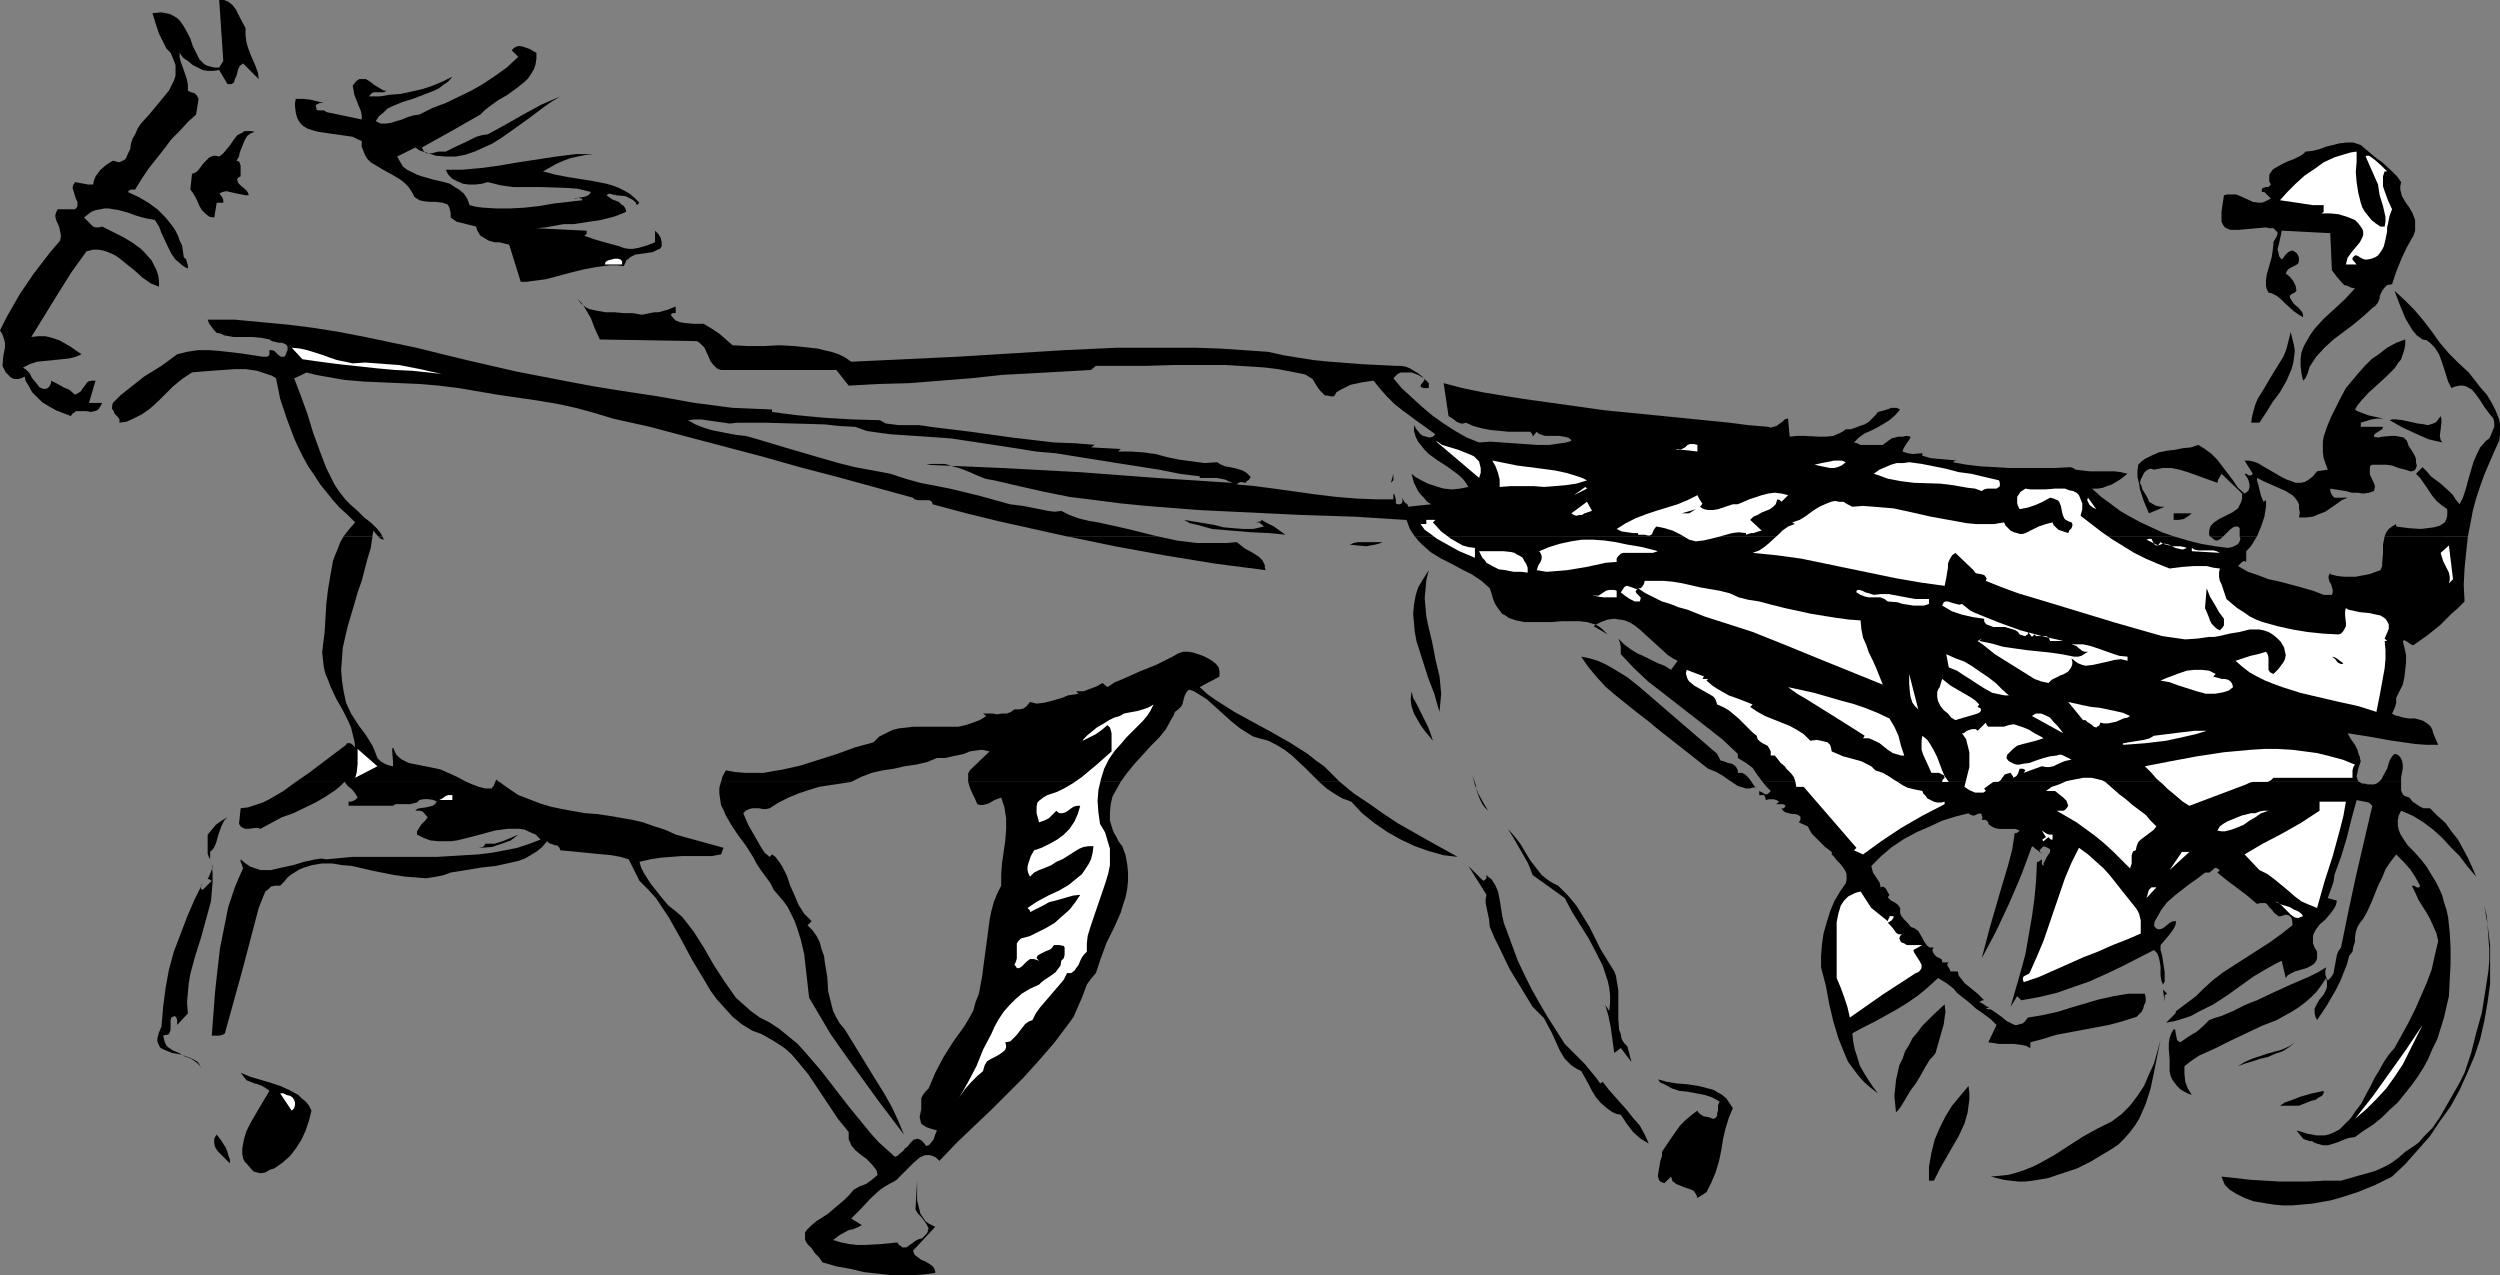 <?xml version="1.0" encoding="UTF-8" standalone="no"?>
<svg
   version="1.0"
   width="129.724mm"
   height="66.182mm"
   id="svg101"
   sodipodi:docname="Equestrian - Racing 5.wmf"
   xmlns:inkscape="http://www.inkscape.org/namespaces/inkscape"
   xmlns:sodipodi="http://sodipodi.sourceforge.net/DTD/sodipodi-0.dtd"
   xmlns="http://www.w3.org/2000/svg"
   xmlns:svg="http://www.w3.org/2000/svg">
  <rect width="100%" height="100%" fill="#808080" stroke="none"/>
  <sodipodi:namedview
     id="namedview101"
     pagecolor="#ffffff"
     bordercolor="#000000"
     borderopacity="0.25"
     inkscape:showpageshadow="2"
     inkscape:pageopacity="0.0"
     inkscape:pagecheckerboard="0"
     inkscape:deskcolor="#d1d1d1"
     inkscape:document-units="mm" />
  <defs
     id="defs1">
    <pattern
       id="WMFhbasepattern"
       patternUnits="userSpaceOnUse"
       width="6"
       height="6"
       x="0"
       y="0" />
  </defs>
  <path
     style="fill:#000000;fill-opacity:1;fill-rule:evenodd;stroke:none"
     d="m 48.157,5.494 v 1.454 l 0.162,1.293 0.323,1.131 0.485,1.293 0.97,2.262 0.485,1.293 0.162,1.293 -3.07,-3.07 -0.646,0.485 -0.323,0.646 -0.162,0.646 -0.162,0.646 -0.323,0.646 -0.162,0.646 -0.485,0.323 H 44.602 l -1.616,-2.747 -1.131,0.162 H 40.723 L 39.754,13.735 38.784,13.25 37.814,12.765 36.845,11.957 35.875,11.311 35.229,10.342 v 0.808 l 0.162,0.808 0.646,1.777 0.646,1.939 0.162,0.97 v 1.131 l 0.646,0.323 0.646,0.162 0.485,0.485 0.162,0.323 0.162,0.323 -0.485,3.07 -1.616,1.454 -1.616,1.777 -1.616,1.616 -1.454,1.939 -3.07,3.878 -1.293,1.939 -1.293,2.101 h -0.808 l -0.323,0.162 -0.323,0.323 2.101,0.97 1.939,1.131 1.778,1.293 1.616,1.616 1.293,1.616 0.646,0.97 0.485,0.97 0.323,0.97 0.485,0.97 0.162,1.131 0.162,1.131 0.485,0.485 0.162,0.646 0.162,0.485 v 0.646 l -0.646,-0.323 -0.646,-0.485 -1.131,-0.97 -0.808,-1.131 -0.646,-1.293 -1.293,-2.747 -0.485,-1.293 -0.808,-1.293 -1.778,-0.323 -1.778,-0.485 -1.778,-0.646 -1.778,-0.485 -1.939,-0.323 h -0.808 l -0.808,0.162 -0.97,0.162 -0.808,0.323 -0.646,0.485 -0.808,0.646 0.646,0.646 0.808,0.808 0.323,0.323 0.485,0.162 h 0.646 l 0.646,-0.162 1.939,0.97 1.939,0.97 1.939,1.131 1.778,1.293 0.646,0.646 1.454,1.616 0.485,0.97 0.485,0.97 0.323,0.97 0.162,1.131 v 1.131 L 30.381,55.909 29.573,55.586 27.957,54.455 26.341,53 24.725,51.708 23.109,50.415 22.301,49.93 21.17,49.445 20.2,49.122 19.23,48.961 H 18.261 l -1.293,0.323 -2.909,4.04 -2.747,4.363 -2.586,4.201 -2.586,4.201 1.454,-0.162 h 1.293 l 1.293,0.323 1.454,0.485 1.131,0.646 1.131,0.646 1.131,0.808 0.97,0.646 -1.131,0.485 -1.293,0.323 -1.454,0.162 -1.616,0.162 -1.616,0.162 -1.616,0.162 -1.454,0.485 -1.293,0.646 0.162,0.162 0.323,0.162 0.808,0.808 0.485,0.97 0.808,0.97 0.646,0.808 0.323,0.162 0.485,0.162 h 0.323 l 0.485,-0.162 0.323,-0.323 0.323,-0.646 v -0.485 l 1.293,0.646 1.131,0.646 1.131,0.485 1.131,0.97 0.646,-0.323 0.485,-0.323 0.323,-0.485 0.485,-0.646 0.323,-0.485 0.323,-0.323 0.646,-0.162 h 0.323 0.485 l -1.293,4.363 h 2.586 l -0.323,0.646 -0.323,0.485 -0.323,0.323 -0.485,0.162 -0.808,0.162 -0.808,-0.162 h -0.97 -0.808 -0.323 l -0.323,0.323 -0.323,0.162 -0.323,0.485 L 10.989,80.47 9.534,79.662 8.242,78.854 7.272,77.885 6.302,76.915 5.494,75.461 5.01,74.653 4.848,73.845 4.202,74.168 3.555,74.33 H 2.747 L 2.101,74.006 1.616,73.522 1.131,73.037 0.808,72.391 0.485,71.744 0.646,69.805 0.97,68.189 V 67.22 L 0.808,66.574 0.485,65.604 0,64.796 1.293,62.211 2.586,59.948 3.878,57.686 6.626,53.647 l 1.616,-2.101 1.616,-2.101 1.939,-2.262 0.162,-0.97 -0.162,-0.808 -0.162,-0.808 -0.323,-0.808 -0.323,-0.646 -0.162,-0.808 0.162,-0.646 0.162,-0.323 0.162,-0.323 h 3.394 l 0.323,-0.323 0.162,-0.323 V 39.589 l -0.323,-0.646 -0.485,-1.616 -0.162,-0.485 0.162,-0.646 0.162,-0.162 0.162,-0.323 1.778,0.323 0.808,0.162 h 0.97 l 0.162,-0.808 0.323,-0.808 0.485,-0.646 0.485,-0.646 1.131,-0.97 1.293,-0.808 0.646,0.162 0.485,0.162 0.485,-0.162 0.323,-0.162 0.323,-0.162 0.323,-0.323 0.323,-0.808 0.485,-0.97 0.162,-1.131 0.323,-0.97 0.485,-0.808 0.485,-1.131 0.646,-0.97 1.616,-1.777 1.616,-1.939 1.454,-1.777 0.808,-0.97 0.485,-0.97 0.485,-0.97 0.323,-0.97 V 13.735 12.765 l -0.485,-1.293 -0.485,-1.131 -0.808,-0.808 -0.485,-0.97 -0.97,-1.939 -0.646,-1.939 -0.646,-2.101 1.778,-0.162 0.808,0.162 0.808,0.162 0.646,0.323 0.808,0.485 0.646,0.646 0.646,0.97 0.646,1.131 0.646,1.293 0.485,1.454 0.646,1.293 0.646,1.293 0.485,0.485 0.485,0.485 0.646,0.323 0.646,0.162 0.646,0.162 h 0.97 L 43.794,11.957 42.986,0 h 0.485 0.485 l 0.808,0.323 0.808,0.646 0.646,0.808 0.97,1.939 z"
     id="path1" />
  <path
     style="fill:#000000;fill-opacity:1;fill-rule:evenodd;stroke:none"
     d="m 105.201,10.342 v 1.131 l -0.162,1.131 -0.323,0.97 -0.485,0.808 -0.646,0.97 -0.646,0.646 -1.616,1.293 -1.778,1.293 -1.939,1.131 -1.778,1.293 -0.808,0.646 -0.808,0.808 -5.656,3.232 -5.818,3.232 0.162,0.323 0.162,0.323 0.485,0.485 h 0.485 0.646 l 0.646,-0.162 0.646,-0.162 h 0.646 0.808 l 1.939,-0.97 2.101,-0.97 1.939,-0.97 1.131,-0.323 1.131,-0.162 3.555,-1.939 3.394,-1.939 3.555,-1.939 3.717,-1.616 -1.616,0.97 -1.616,1.131 -3.232,2.424 -3.394,2.424 -1.616,1.131 -1.778,1.131 -1.778,0.808 -1.778,0.808 -1.939,0.646 -1.778,0.323 h -1.939 l -1.939,-0.162 -0.97,-0.323 -0.97,-0.323 -1.131,-0.323 -0.97,-0.646 -3.555,1.777 0.646,1.131 0.485,0.808 0.808,0.646 0.97,0.485 0.97,0.485 0.97,0.323 2.262,0.646 2.101,0.485 1.131,0.323 0.97,0.646 0.808,0.485 0.97,0.808 0.646,0.97 0.485,1.293 1.293,0.323 1.293,0.162 2.586,0.162 h 2.747 l 2.909,-0.162 2.909,-0.323 2.747,-0.485 2.909,-0.323 2.747,-0.323 -0.162,-0.323 h -0.162 l -0.485,-0.162 -0.485,0.162 h -0.485 l 0.97,-0.162 1.131,-0.162 0.808,-0.323 0.323,-0.323 0.162,-0.323 -2.586,-0.646 -2.424,-0.162 -5.01,-0.162 h -2.586 -2.586 l -2.424,-0.323 -2.586,-0.646 -1.131,0.323 -1.293,0.162 h -1.293 l -1.131,-0.162 -1.131,-0.485 -0.97,-0.485 -0.808,-0.808 -0.485,-0.97 h 3.232 l 3.555,-0.323 3.717,-0.485 3.717,-0.646 7.434,-1.131 3.878,-0.485 h 3.878 1.293 -1.778 l -1.454,0.162 -1.616,0.323 -1.454,0.323 -1.293,0.485 -1.454,0.646 -2.586,1.454 2.424,0.646 2.586,0.485 5.01,0.808 2.424,0.485 1.131,0.323 1.293,0.485 0.97,0.485 1.131,0.646 0.97,0.808 0.97,0.97 -0.485,0.485 -0.323,-0.646 -0.646,-0.485 -0.646,-0.323 -0.646,-0.323 -1.778,-0.162 -1.454,-0.323 -0.485,0.323 1.131,0.808 1.293,0.485 0.485,0.485 0.485,0.323 0.323,0.485 0.162,0.646 -1.131,0.485 -1.293,0.485 -2.586,0.646 -5.333,0.808 h -0.97 -0.97 l -1.778,0.323 -1.778,0.323 -1.778,0.162 9.858,0.485 v 0.323 0.323 l -0.485,0.323 1.778,0.646 1.616,0.485 3.555,0.97 0.808,0.323 0.97,0.162 h 0.808 l 0.97,-0.162 1.778,-0.485 1.616,-0.646 v -2.262 l 0.646,0.646 0.485,0.808 0.162,0.808 v 0.808 l -0.323,0.485 -0.485,0.162 -0.97,0.485 -1.131,0.162 -1.131,0.162 -1.131,0.162 -0.97,0.485 -0.323,0.323 -0.485,0.323 -0.162,0.485 -0.323,0.646 -1.293,-0.162 h -1.454 l -2.586,0.323 -2.586,0.485 -2.586,0.646 -2.424,0.646 -2.424,0.646 -2.586,0.323 -1.131,0.162 h -1.131 l -2.262,-7.271 -1.939,-0.485 h -0.97 l -1.131,-0.323 -0.808,-0.485 -0.808,-0.485 -0.485,-0.808 -0.162,-0.323 -0.162,-0.646 -1.293,-0.323 -1.293,-0.323 -1.293,-0.323 -1.131,-0.808 v -0.808 l -0.162,-0.808 -0.162,-0.485 -0.323,-0.485 -0.485,-0.162 -0.485,-0.162 -1.293,-0.162 h -1.293 l -1.293,-0.162 -0.646,-0.162 -0.485,-0.323 -0.485,-0.323 -0.323,-0.646 -0.485,-0.808 -0.485,-0.646 -0.646,-0.646 -0.808,-0.646 -1.616,-0.97 -1.778,-0.97 -1.616,-0.97 -0.808,-0.485 -0.646,-0.646 -0.485,-0.808 -0.323,-0.808 -0.323,-0.808 V 27.631 L 70.134,27.308 69.165,26.823 66.902,26.5 64.64,26.177 62.378,25.854 61.246,25.531 l -0.97,-0.323 -0.808,-0.485 -0.646,-0.646 -0.485,-0.808 -0.323,-1.131 -0.162,-1.293 v -0.646 l 0.162,-0.808 h 0.808 0.646 l 1.454,0.162 1.293,0.323 1.293,0.323 h -0.808 l -0.323,0.162 -0.323,0.162 -0.162,0.162 0.162,0.485 v 0.323 l 0.323,0.162 h 0.323 0.808 l 0.323,0.162 0.162,0.162 L 70.942,23.43 v -0.808 l -0.162,-0.808 -0.646,-1.616 -0.646,-1.616 -0.162,-0.97 -0.162,-0.808 0.485,-0.646 0.323,-0.323 0.485,-0.323 h 0.485 0.323 0.485 l 0.808,0.485 0.808,0.646 0.808,0.485 0.808,0.485 0.323,0.162 h 0.485 l -0.485,0.323 h -0.323 -1.293 -0.485 l -0.485,0.323 -0.323,0.485 h 2.101 l 1.939,-0.323 2.101,-0.162 2.262,-0.485 2.101,-0.485 1.939,-0.646 1.939,-0.808 1.939,-0.97 -0.808,0.97 -0.97,0.646 -0.808,0.646 -0.97,0.485 -2.101,0.808 -2.101,0.808 -2.101,0.646 -1.939,0.808 -0.97,0.485 -0.808,0.808 -0.808,0.646 -0.646,0.97 0.97,0.485 h 0.97 l 1.131,-0.162 0.97,-0.323 1.131,-0.323 1.131,-0.485 1.131,-0.323 1.131,-0.162 2.586,-1.293 2.586,-0.97 5.01,-2.424 2.262,-1.293 2.424,-1.616 2.262,-1.616 2.262,-2.101 -1.293,-1.293 0.485,-0.485 0.646,-0.323 h 0.646 l 0.646,0.162 1.293,0.485 0.485,0.323 z"
     id="path2" />
  <path
     style="fill:#000000;fill-opacity:1;fill-rule:evenodd;stroke:none"
     d="m 49.934,25.854 -0.808,0.323 -0.646,0.485 -0.485,0.808 -0.323,0.808 -0.323,0.808 -0.323,0.808 -0.162,0.808 -0.485,0.808 0.485,0.162 0.162,0.323 0.162,0.485 v 0.323 0.97 0.808 l -0.323,0.162 -0.323,0.323 v 0.162 0.162 l 0.162,0.485 0.485,0.485 1.131,0.97 0.323,0.485 0.162,0.485 h -0.646 l -0.808,-0.162 -0.808,-0.162 -1.454,-0.323 -0.646,-0.162 -0.808,0.162 -0.646,0.323 0.323,0.323 0.323,0.485 0.162,0.485 v 0.162 0.323 h -1.293 l -0.485,2.909 -0.97,-0.162 -0.808,-0.646 -0.646,-0.646 -0.485,-0.808 -0.323,-0.808 -0.485,-0.97 -0.485,-0.808 -0.485,-0.646 0.323,-3.07 0.808,-0.323 0.485,-0.485 0.485,-0.646 0.485,-0.646 0.646,-0.646 0.485,-0.485 0.808,-0.323 h 0.485 l 0.646,0.162 0.808,-0.646 0.808,-0.97 0.646,-0.808 0.646,-0.97 0.646,-0.808 0.97,-0.485 0.485,-0.323 h 0.485 0.646 z"
     id="path3" />
  <path
     style="fill:#000000;fill-opacity:1;fill-rule:evenodd;stroke:none"
     d="m 470.902,35.711 -0.162,0.808 v 0.646 l 0.162,0.646 0.162,0.646 0.646,1.131 0.808,1.131 0.646,1.131 0.485,1.293 v 0.646 0.808 0.646 l -0.323,0.97 -1.293,2.262 -1.131,2.424 -0.97,2.424 -0.808,2.424 -0.97,0.162 -0.485,0.485 -0.485,0.646 -0.323,0.646 -0.162,0.485 v 0.323 l -0.323,0.808 -0.485,0.646 -0.646,0.485 -1.778,1.616 -1.939,1.616 -3.878,2.909 -1.778,1.616 -1.616,1.777 -0.646,0.97 -0.646,0.97 -0.323,1.131 -0.485,1.131 -0.485,0.485 -0.323,-1.454 -0.162,-1.454 v -1.293 l 0.162,-1.293 0.485,-1.293 0.646,-1.131 0.646,-1.131 0.808,-1.131 1.778,-1.939 2.101,-1.939 2.101,-1.939 1.939,-2.101 -0.808,-0.162 -0.646,-0.323 -0.646,-0.162 -0.485,-0.485 -0.97,-1.131 -0.97,-1.293 -0.323,-7.271 -9.534,-0.485 -0.162,0.97 -0.162,0.646 -0.162,0.808 -0.162,0.646 -0.162,0.646 0.162,0.485 0.162,0.808 0.485,0.646 0.323,-0.323 0.323,-0.485 0.646,-0.646 0.323,-0.162 0.485,-0.162 0.323,0.162 0.485,0.323 0.323,0.485 0.162,0.485 v 0.323 0.323 l -0.162,0.485 -0.485,0.323 -0.323,0.162 -0.323,0.162 -0.646,0.323 -0.323,0.323 -0.323,0.646 0.808,0.646 0.646,0.808 0.485,0.97 0.162,0.97 -0.323,0.323 -0.646,0.323 -0.323,0.323 v 0.323 l 0.162,0.323 0.646,0.97 0.97,0.808 0.646,0.808 0.162,0.485 v 0.485 l -0.808,-0.485 -0.97,-0.646 -1.778,-1.616 -0.808,-0.808 -0.808,-0.646 -0.97,-0.485 -0.646,-0.162 -0.323,-0.646 -0.162,-0.646 v -1.131 l 0.162,-1.131 0.323,-1.131 0.646,-2.262 0.162,-1.131 0.162,-1.293 v -0.485 l 0.162,-0.323 0.485,-0.808 0.162,-0.485 V 45.567 l -0.323,-0.323 -0.485,-0.485 h -0.808 l -0.646,-0.162 -1.778,0.162 -1.778,0.162 -1.778,0.162 h -0.808 -0.808 l -0.485,-0.162 -0.646,-0.323 -0.323,-0.485 -0.323,-0.646 v -0.97 -0.97 l 0.485,-3.232 0.646,-0.162 h 0.646 0.485 0.646 l 1.131,0.485 2.101,0.97 1.131,0.162 h 0.646 l 0.485,-0.162 0.646,-0.323 0.646,-0.323 -0.485,-0.485 -0.323,-0.323 -0.485,-0.485 h -0.485 v -0.485 l 0.162,-0.323 h 0.323 l 0.162,-0.162 h 0.646 l 0.162,-0.162 0.323,-0.323 -0.323,-0.646 V 34.903 34.256 l 0.323,-0.485 0.323,-0.485 0.485,-0.323 1.131,-0.646 1.293,-0.646 1.293,-0.485 1.293,-0.646 0.485,-0.323 0.485,-0.485 1.454,-0.162 1.293,-0.323 1.293,-0.485 1.293,-0.323 1.293,-0.323 1.454,-0.162 h 1.293 l 1.454,0.485 2.101,1.777 0.97,0.808 1.131,0.808 1.939,1.777 0.97,0.97 z"
     id="path4" />
  <path
     style="fill:#ffffff;fill-opacity:1;fill-rule:evenodd;stroke:none"
     d="m 462.175,29.732 v 1.939 l -0.162,2.101 0.162,1.939 0.323,2.101 0.485,1.939 0.323,0.97 0.485,0.808 0.646,0.808 0.646,0.808 0.808,0.646 0.97,0.646 h 0.808 l 0.162,-0.97 v -0.97 l -0.485,-2.101 -0.646,-2.101 -0.162,-0.97 -0.162,-1.131 -2.424,-5.494 0.162,-0.162 h 0.485 l 0.485,0.323 0.646,0.485 1.293,1.131 0.646,0.646 0.485,0.485 h -0.485 l -0.323,0.97 v 0.97 0.97 l 0.323,0.97 0.646,1.777 0.808,1.777 -0.485,1.293 -0.323,1.616 -0.162,0.646 v 0.485 0.323 l -0.323,1.616 -0.323,1.293 -0.323,0.646 -0.323,0.485 -0.485,0.646 -0.485,0.323 -0.808,0.323 -0.808,0.162 h -0.485 l -0.485,-0.162 -0.808,-0.485 -0.323,-0.162 h -0.323 l -0.323,0.323 -0.162,0.162 v 0.323 l 0.808,0.97 h -2.101 l 0.162,-0.646 0.162,-0.646 0.808,-1.131 0.808,-0.97 0.808,-0.97 0.485,-0.97 0.162,-0.485 v -0.646 l -0.162,-0.485 -0.323,-0.485 -0.485,-0.646 -0.646,-0.646 -1.616,-0.646 -1.616,-0.485 -1.616,-0.162 h -1.778 l 0.323,-0.162 0.162,-0.162 v -0.485 -0.485 -0.323 h -0.97 -1.131 l -2.101,-0.323 -4.363,-0.646 1.454,-1.616 1.616,-1.616 1.778,-1.616 1.939,-1.293 1.778,-1.293 2.101,-0.97 2.101,-0.646 1.131,-0.323 z"
     id="path5" />
  <path
     style="fill:#ffffff;fill-opacity:1;fill-rule:evenodd;stroke:none"
     d="m 117.321,37.973 h 1.616 z"
     id="path6" />
  <path
     style="fill:#ffffff;fill-opacity:1;fill-rule:evenodd;stroke:none"
     d="m 122.008,51.869 h -3.394 l 0.162,-0.485 0.485,-0.323 0.646,-0.162 0.646,-0.162 h 0.646 l 0.485,0.162 0.323,0.323 z"
     id="path7" />
  <path
     style="fill:#000000;fill-opacity:1;fill-rule:evenodd;stroke:none"
     d="m 219.776,153.345 -0.808,1.454 -0.808,1.454 -0.323,1.454 -0.162,1.616 v 1.616 l 0.485,1.616 0.323,0.808 0.485,0.808 0.485,0.97 0.646,0.808 0.646,1.777 0.323,1.777 0.162,1.616 v 1.616 l -0.162,1.616 -0.323,1.616 -0.485,1.454 -0.485,1.616 -1.293,2.909 -1.454,2.909 -1.131,3.07 -0.485,1.454 -0.485,1.454 -0.97,1.131 -0.808,1.131 -0.485,1.293 -0.485,1.293 -1.131,2.585 -0.485,1.131 -0.808,1.131 -1.454,1.939 -1.454,1.939 -3.07,3.555 -3.07,3.393 -6.302,6.302 -3.394,3.232 -3.394,3.232 -3.394,3.555 -0.646,-0.646 -0.646,-0.323 -0.646,-0.162 h -0.808 l -0.485,0.162 -0.646,0.323 -1.131,0.97 -2.262,2.262 -1.131,1.131 -0.485,0.323 -0.646,0.323 -1.131,0.646 -0.97,0.646 -1.939,1.777 -1.778,1.939 -1.939,1.939 2.101,1.293 -0.323,0.162 -0.646,0.323 -0.808,0.323 -0.808,0.162 -1.778,0.97 -0.646,0.485 -0.646,0.485 1.616,0.485 1.616,0.323 1.454,0.162 h 1.616 l 3.07,-0.162 3.232,-0.323 0.323,0.485 0.323,0.162 0.323,0.323 h 0.323 0.485 l 0.646,-0.485 0.485,-0.323 0.646,-0.485 0.646,-0.323 0.646,-0.162 0.485,-0.485 0.323,-0.323 0.323,-0.485 v -0.323 l 0.162,-0.323 -0.162,-0.323 -0.323,-0.646 -0.485,-0.646 -0.485,-0.646 -0.646,-0.646 -0.485,-0.808 0.323,-5.656 v 1.293 1.293 1.293 l 0.323,1.293 0.323,1.293 0.646,0.97 0.323,0.485 0.646,0.485 0.646,0.323 0.646,0.323 -4.363,4.686 0.323,0.808 0.646,0.485 0.646,0.485 0.808,0.323 0.808,0.485 0.646,0.485 0.323,0.485 0.162,0.485 v 0.323 l -2.586,0.323 -2.747,0.162 h -2.747 l -2.909,-0.323 -2.909,-0.323 -2.747,-0.646 -2.747,-0.485 -2.747,-0.808 -0.646,-0.97 -0.808,-0.808 -0.646,-0.97 -0.808,-0.808 -0.485,-0.808 v -0.485 -0.485 -0.485 l 0.323,-0.485 0.485,-0.485 0.485,-0.485 0.97,-0.808 2.262,-1.454 1.131,-0.97 2.101,-1.777 0.97,-0.97 0.808,-0.97 1.131,-0.646 1.293,-0.485 1.131,-0.808 1.131,-0.97 -0.162,-0.808 -0.323,-0.485 -0.808,-0.97 -0.97,-0.97 -0.485,-0.323 -0.646,-0.485 -0.97,-0.808 -0.808,-0.97 -0.162,-0.485 -0.323,-0.646 v -0.646 -0.808 l -2.101,-2.585 -1.939,-2.909 -1.939,-2.909 -1.939,-2.909 -2.262,-2.747 -1.131,-1.293 -1.293,-1.131 -1.454,-0.97 -1.616,-0.97 -1.454,-0.808 -1.778,-0.646 -2.101,-1.293 -1.778,-1.454 -1.454,-1.616 -1.616,-1.777 -1.293,-1.777 -1.131,-1.939 -2.424,-4.04 -2.262,-4.201 -2.262,-4.04 -1.293,-1.939 -1.293,-1.939 -1.616,-1.777 -1.616,-1.616 -2.101,-4.201 -1.616,-0.485 -1.778,-0.323 -3.394,-0.323 -3.232,-0.323 -3.394,-0.323 -0.162,-0.485 -0.162,-0.162 -0.323,-0.323 h -0.323 l -0.97,-0.323 -0.323,-0.162 -0.323,-0.323 -0.97,1.131 -0.97,0.808 -1.293,0.808 -1.131,0.646 -1.293,0.485 -1.454,0.323 -2.909,0.646 -2.909,0.323 -2.909,0.485 -3.07,0.485 -1.293,0.485 -1.454,0.323 -2.101,0.323 -1.939,-0.162 -2.101,-0.162 -2.262,-0.323 -4.04,-0.808 -4.202,-0.97 -1.939,-0.162 -1.939,-0.323 h -1.939 l -1.939,0.323 -1.616,0.485 -0.808,0.323 -0.808,0.485 -0.808,0.485 -0.808,0.646 -0.646,0.808 -0.808,0.808 h -0.485 -0.485 l -0.808,0.162 -0.485,0.485 -0.646,0.485 -0.323,0.808 -0.323,0.808 -0.646,1.616 -1.616,6.14 -1.616,6.14 -3.394,12.281 -0.162,0.162 -0.323,0.162 -0.646,0.162 h -1.454 l 0.646,-8.564 0.485,-4.363 0.485,-4.201 0.808,-4.04 0.808,-4.04 1.293,-3.878 0.808,-1.939 0.808,-1.777 -0.162,-0.485 -0.162,-0.485 -0.162,-0.323 v -0.323 -0.162 l 0.97,0.808 0.97,0.646 0.97,0.323 0.97,0.323 h 1.131 0.97 l 2.101,-0.485 2.262,-0.485 2.101,-0.646 2.262,-0.485 1.131,-0.162 0.97,0.162 5.171,-0.485 h 5.494 5.494 5.656 l 5.333,-0.323 2.747,-0.162 2.586,-0.323 2.586,-0.485 2.424,-0.485 2.424,-0.808 2.101,-0.808 -0.97,-0.97 -1.131,-0.485 -0.97,-0.485 -1.131,-0.162 h -1.131 -1.131 l -2.424,0.323 -2.424,0.646 -2.424,0.646 -2.586,0.646 -1.131,0.162 h -1.131 -1.616 l -1.454,-0.162 -1.293,-0.485 -1.293,-0.646 v -0.646 l 0.323,-0.485 0.485,-0.808 0.808,-0.808 0.485,-0.646 -0.97,-1.131 -0.646,-0.162 h -0.485 -0.323 l 0.323,-0.323 0.485,-0.162 1.293,-0.162 1.293,-0.323 0.485,-0.323 0.323,-0.485 -0.646,-0.323 -0.97,-0.162 h -0.97 l -0.808,0.162 -0.485,0.485 -0.646,0.162 -0.646,0.162 h -0.646 -0.808 -0.808 -0.646 l -0.485,0.323 h -8.726 v -0.808 h 0.323 0.162 l 0.485,-0.162 0.485,-0.323 0.323,-0.323 -0.485,-0.808 -0.646,-0.808 -0.808,-0.646 -0.646,-0.808 -0.808,0.808 -0.97,0.808 -1.939,1.293 -1.939,1.131 -4.363,2.101 -2.262,0.808 -2.101,1.131 -2.101,1.131 -0.485,-0.162 h -0.646 l -1.131,0.162 h -0.646 l -0.485,-0.162 -0.485,-0.323 -0.323,-0.485 0.323,-3.07 1.454,-0.162 1.454,-0.485 1.454,-0.485 1.293,-0.646 2.747,-1.616 2.424,-1.777 h 33.451 l 1.131,0.485 1.293,0.485 1.293,0.323 h 1.293 v -0.162 l 0.323,-0.323 0.323,-0.808 h 0.808 l 1.778,1.293 1.939,1.293 2.101,0.808 2.101,0.808 2.101,0.646 2.262,0.485 4.525,0.808 2.262,0.162 2.262,0.323 4.686,0.808 2.101,0.485 2.262,0.808 2.101,0.646 2.101,0.97 4.686,1.293 4.686,1.293 -0.485,1.293 -1.778,0.323 h -1.939 -1.939 -1.939 l -2.101,0.162 -2.101,0.162 -2.101,0.323 -2.101,0.485 0.323,1.131 0.485,0.97 0.808,1.293 0.646,0.97 1.778,2.262 0.808,0.97 0.808,0.97 1.454,1.131 1.293,1.131 1.131,1.454 1.131,1.454 1.939,3.07 1.939,3.393 2.101,3.232 1.131,1.616 1.131,1.616 1.454,1.293 1.454,1.293 1.778,1.293 1.939,0.97 1.939,1.293 1.778,1.454 1.778,1.454 1.454,1.616 3.07,3.555 2.747,3.555 2.747,3.555 2.909,3.555 1.454,1.777 1.454,1.616 1.616,1.454 1.616,1.454 0.485,-0.162 0.323,-0.323 0.808,-0.646 0.323,-0.485 0.485,-0.323 0.646,-0.808 0.646,-0.646 h 0.323 l 0.323,-0.162 0.485,0.162 0.323,0.162 0.485,0.485 0.485,0.646 0.485,-0.162 0.323,-0.323 0.646,-0.808 0.323,-0.97 0.323,-0.808 -1.131,-0.323 -0.97,-0.323 -0.485,-0.323 -0.485,-0.323 -0.162,-0.646 -0.162,-0.646 0.162,-0.808 0.162,-0.808 v -1.454 -0.646 l 0.323,-0.646 0.485,-0.646 0.646,-0.646 1.293,-3.07 1.616,-3.07 1.939,-3.07 2.101,-2.909 0.97,-1.616 0.808,-1.454 0.485,-1.777 0.646,-1.616 0.323,-1.777 0.323,-1.777 0.485,-3.716 0.485,-3.555 0.485,-3.716 0.323,-1.616 0.485,-1.777 0.646,-1.616 0.808,-1.616 v -2.262 l 0.162,-2.101 0.323,-2.262 0.323,-2.262 0.162,-2.262 v -2.101 l -0.162,-0.97 -0.162,-1.131 -0.323,-0.97 -0.323,-0.97 -1.293,0.485 -1.131,0.646 -0.485,0.162 -0.646,0.162 h -0.646 l -0.485,-0.162 -0.485,-1.131 -0.485,-0.97 -0.485,-1.131 -0.323,-1.131 z"
     id="path8" />
  <path
     style="fill:#000000;fill-opacity:1;fill-rule:evenodd;stroke:none"
     d="m 166.933,153.345 v 0 l -4.202,0.646 -2.101,0.323 -2.101,0.646 -1.939,0.646 -1.939,0.808 -1.939,0.97 -1.778,1.131 -0.646,0.162 h -0.646 l -0.808,-0.162 h -1.293 l -0.646,0.162 -0.646,0.323 -0.485,0.485 0.97,2.262 1.293,2.262 1.293,2.262 0.646,0.97 0.97,0.808 0.485,-0.485 0.646,0.485 0.485,0.646 0.485,0.646 0.485,0.808 0.808,1.616 0.646,1.939 0.808,1.777 0.808,1.939 1.131,1.777 0.646,0.646 0.808,0.808 -0.808,0.808 0.97,0.97 0.808,1.131 0.646,1.293 0.323,1.293 0.485,1.293 0.162,1.293 0.485,2.909 0.162,2.747 0.323,1.293 0.323,1.293 0.323,1.293 0.646,1.293 0.646,1.131 0.97,1.131 3.07,5.009 3.07,5.009 1.616,2.585 1.454,2.585 1.293,2.747 1.131,2.747 -5.01,-6.625 -4.686,-6.463 -2.424,-3.393 -2.262,-3.232 -2.101,-3.555 -2.101,-3.555 -0.646,-5.656 -0.323,-2.909 -0.646,-2.747 -0.808,-2.585 -0.485,-1.293 -0.646,-1.293 -0.646,-1.293 -0.808,-1.131 -0.97,-1.131 -0.97,-1.131 -0.646,-1.293 -0.808,-1.131 -0.97,-1.293 -0.97,-1.454 -0.485,-0.97 -0.485,-0.808 -1.131,-1.777 -1.454,-1.939 -1.293,-1.939 -1.131,-1.939 -0.485,-1.131 -0.485,-0.97 -0.162,-1.131 -0.162,-1.131 v -1.131 l 0.323,-1.131 z"
     id="path9" />
  <path
     style="fill:#000000;fill-opacity:1;fill-rule:evenodd;stroke:none"
     d="m 262.761,153.345 v 0 l 2.747,2.262 2.909,1.939 2.747,1.939 2.909,1.939 5.979,3.393 5.818,3.232 -2.747,-0.323 -2.909,-0.808 -2.747,-0.97 -2.747,-1.293 -2.586,-1.454 -2.586,-1.777 -2.424,-1.939 -2.101,-2.262 -1.778,-0.646 -1.616,-0.97 -1.454,-0.97 -1.454,-1.293 z"
     id="path10" />
  <path
     style="fill:#000000;fill-opacity:1;fill-rule:evenodd;stroke:none"
     d="m 470.902,153.345 v 1.131 0.485 l 0.162,0.485 0.162,0.323 0.323,0.323 0.485,0.162 0.485,0.162 0.646,0.808 0.97,0.646 0.485,0.323 0.646,0.323 h 0.485 0.808 l 1.454,1.454 1.616,1.454 1.131,1.616 1.293,1.616 0.97,1.777 0.97,1.777 0.808,1.777 0.808,1.939 -1.778,-2.101 -1.454,-1.939 -1.778,-1.777 -1.616,-1.777 -1.778,-1.616 -1.939,-1.454 -2.101,-1.293 -1.131,-0.485 -1.131,-0.485 -0.485,0.97 -0.162,0.97 v 0.97 l 0.162,0.808 0.323,0.808 0.485,0.808 0.97,1.454 1.293,1.293 1.293,1.454 1.131,1.454 0.485,0.808 0.485,0.808 0.808,1.293 0.646,1.293 0.646,1.454 0.323,1.293 0.485,1.454 0.323,1.454 0.323,3.07 0.162,2.909 v 3.232 l -0.162,3.07 -0.162,3.232 -0.485,2.101 -0.485,2.101 -0.646,2.101 -0.646,2.101 -0.97,1.939 -0.808,1.939 -0.97,1.777 -1.131,1.777 -1.293,1.777 -1.293,1.616 -1.293,1.616 -1.616,1.454 -1.454,1.454 -1.778,1.454 -1.778,1.131 -1.778,1.293 -1.131,0.162 -0.97,0.323 -1.131,0.485 -0.97,0.323 -1.131,0.323 h -0.97 l -1.131,-0.323 -0.485,-0.162 -0.485,-0.323 h -0.485 l -0.485,-0.162 -0.485,-0.162 -0.323,-0.162 -0.646,-0.808 -0.646,-0.808 1.131,0.323 0.97,0.323 0.97,0.162 0.808,0.162 h 0.808 0.808 l 0.808,-0.162 0.808,-0.323 1.293,-0.646 1.131,-1.131 1.131,-1.131 0.97,-1.454 1.131,-1.454 0.808,-1.616 0.97,-1.777 0.808,-1.616 0.97,-1.616 0.808,-1.454 0.97,-1.454 1.131,-1.293 2.747,-5.009 1.293,-2.585 1.131,-2.585 1.131,-2.585 0.97,-2.585 0.646,-2.909 0.646,-2.747 -0.323,-1.454 -0.646,-1.454 -0.646,-1.454 -0.646,-1.131 -1.616,-2.585 -0.646,-1.454 -0.646,-1.293 h 0.485 l 0.485,0.323 h 0.323 0.162 l 0.162,-0.323 -0.97,-1.777 -0.97,-1.454 -1.293,-1.454 -0.646,-0.646 -0.808,-0.808 -1.131,1.454 -0.97,1.454 -0.646,1.616 -0.808,1.616 -1.293,3.232 -0.808,1.777 -0.808,1.454 -0.646,0.808 -0.485,0.808 -0.323,0.97 -0.162,0.97 v 0.97 l -0.323,0.97 -0.162,0.97 -0.646,0.808 -0.485,1.777 -0.646,1.616 -0.646,1.616 -0.808,1.616 -1.778,3.07 -1.939,2.909 -0.323,-0.646 -0.162,-0.646 v -0.485 -0.485 l 0.485,-0.97 0.485,-0.808 0.808,-0.97 0.485,-0.97 0.162,-0.485 v -0.485 -0.646 l -0.162,-0.646 -0.97,1.454 -0.97,1.293 -1.131,1.131 -1.131,0.97 -1.293,0.97 -1.293,0.808 -2.909,1.616 -2.909,1.131 -3.07,1.454 -3.07,1.454 -2.909,1.454 -1.778,0.808 -1.454,0.646 -1.454,0.97 -0.646,0.485 -0.808,0.646 v 1.454 l 0.162,1.616 0.485,1.293 0.808,1.293 -0.808,-0.323 -0.646,-0.323 -0.808,-0.485 -0.646,-0.646 -0.485,-0.646 -0.485,-0.646 -0.323,-0.808 -0.162,-0.808 v -2.262 l -0.162,-2.101 v -1.131 l 0.162,-0.97 0.323,-0.97 0.485,-0.808 0.323,0.162 v 0.323 l 0.162,0.808 0.162,0.808 0.323,0.323 0.323,0.162 1.616,-1.131 1.616,-0.97 1.293,-1.131 1.131,-1.131 1.293,-0.485 1.131,-0.323 2.262,-0.97 2.262,-1.131 1.131,-0.485 1.293,-0.485 3.394,-1.616 3.555,-1.616 3.394,-1.454 1.616,-0.808 1.616,-0.97 -0.162,0.646 v 0.808 l 0.162,0.485 0.162,0.323 0.162,0.323 0.646,-0.646 0.485,-0.808 0.162,-0.97 0.162,-0.808 0.323,-1.777 0.323,-0.808 0.485,-0.646 1.454,-7.11 1.454,-6.787 1.616,-6.948 1.616,-6.948 -0.323,-0.323 -0.323,-0.323 -0.808,-0.162 -0.808,-0.162 -0.808,-0.162 -0.97,3.555 -0.97,3.878 -1.131,3.716 -0.646,1.777 -0.646,1.777 -0.162,1.293 -0.323,0.97 -0.485,1.293 -0.323,0.97 1.778,0.485 -0.162,0.808 -0.323,0.646 -0.808,1.131 -0.97,1.131 -1.131,0.97 -0.808,1.131 -0.323,0.646 -0.162,0.485 v 0.646 0.808 l 0.323,0.808 0.485,0.808 v 0.646 0.646 l -0.162,0.485 -0.323,0.485 -0.162,0.162 -0.485,0.323 -0.97,0.485 -1.131,0.323 -1.131,0.323 -0.97,0.485 -0.485,0.323 -0.323,0.485 -0.808,-3.393 -1.293,0.646 -1.454,0.808 -2.747,1.616 -5.171,3.716 -2.747,1.777 -2.909,1.454 -1.454,0.808 -1.454,0.485 -1.616,0.485 -1.616,0.323 h -0.162 -0.162 0.162 l 0.162,-0.162 0.323,-0.323 0.808,-0.808 0.485,-0.485 0.162,-0.485 2.586,-1.939 1.293,-0.97 1.293,-1.293 1.939,-1.777 2.101,-1.616 4.525,-2.909 4.525,-2.909 2.262,-1.616 2.262,-1.777 v -0.323 -0.323 l -0.162,-0.808 -0.485,-0.485 -0.646,-0.162 -0.485,0.162 -0.485,0.162 h -0.485 l -0.162,-0.162 -0.646,-0.485 -0.485,-0.646 -0.485,-0.485 -0.485,-0.646 -0.323,-0.162 h -0.485 -0.485 l -0.646,0.162 -2.101,-1.777 -1.939,-1.454 -1.939,-1.454 -1.778,-1.454 0.485,-0.485 -0.485,-0.323 -0.323,-0.162 -0.323,0.162 -0.323,0.323 -0.646,0.485 h -0.485 -0.323 l -1.454,1.131 -1.616,1.131 -2.909,2.262 -1.454,1.293 -1.131,1.454 -0.808,1.454 -0.485,0.808 -0.162,0.808 0.162,0.323 0.323,0.323 0.485,0.162 0.646,-0.162 0.485,-0.323 0.97,-0.808 0.646,-0.323 h 0.646 l -0.162,0.808 -0.323,0.646 -0.808,1.131 -0.808,0.97 -0.97,1.131 v 0.97 l 0.323,1.131 0.162,1.131 0.162,0.97 0.162,1.131 v 0.808 0.97 l -0.323,0.646 -0.323,-0.808 -0.162,-0.97 v -1.777 l -0.162,-0.97 -0.162,-0.808 -0.323,-0.808 -0.646,-0.646 -6.302,3.232 -3.07,1.454 -3.232,1.454 -3.232,1.131 -3.232,1.131 -3.394,0.808 -3.555,0.646 -0.808,-0.808 -1.293,2.101 0.97,-3.393 0.97,-3.393 0.97,-3.555 0.646,-3.716 0.646,-3.716 0.485,-3.555 0.323,-3.555 0.162,-3.555 h 0.323 l 0.162,-0.162 0.485,-0.323 v 0.646 0.323 l 0.323,0.323 v -0.485 l 0.323,-0.646 0.323,-0.646 0.323,-0.485 0.323,-0.485 v -0.485 l -0.162,-0.162 -0.323,-0.162 -0.323,-0.162 -0.485,-0.162 -0.808,0.808 0.162,0.323 0.162,0.162 h 0.162 v 0.162 l -0.162,-0.162 -0.323,-0.162 -0.323,-0.323 -0.485,-0.323 -0.323,-0.323 -0.323,-0.162 -2.101,5.656 -2.424,5.656 -2.586,5.494 -2.747,5.171 0.808,-3.07 0.808,-3.07 1.778,-6.14 1.778,-5.979 0.808,-3.07 0.485,-3.232 h 0.323 l 0.323,-0.162 0.323,-0.323 -0.808,-0.323 h -0.97 -2.262 l -0.808,-0.162 -0.646,-0.323 -0.646,-0.485 v -0.323 l -0.162,-0.162 -0.323,-0.323 h -0.808 l 0.162,-0.485 -0.162,-0.323 v -0.323 h -0.162 l -0.162,-0.162 -0.485,0.162 -0.808,0.323 -0.485,-0.162 -0.323,-0.162 -0.162,-0.162 -2.586,0.646 -2.586,0.808 -2.424,1.131 -2.586,1.131 -2.424,1.293 -2.424,1.616 -2.101,1.777 -1.939,1.939 0.162,0.646 0.162,0.646 0.646,0.97 0.646,0.97 0.162,0.646 v 0.323 l 0.485,-0.162 0.323,0.162 0.162,0.162 0.162,0.162 0.323,0.646 0.323,0.485 -0.323,0.485 0.323,0.323 0.323,0.323 0.646,0.323 0.485,0.323 0.323,0.323 0.323,0.485 v 0.485 0.485 l 0.162,0.485 0.485,0.646 0.808,0.808 0.646,0.808 0.485,0.162 0.323,0.162 0.646,0.485 0.485,0.808 0.808,1.454 0.485,0.646 0.485,0.323 h 0.485 0.323 l -0.162,0.162 -0.162,0.323 0.162,0.485 0.323,0.485 0.323,0.323 0.97,0.485 0.162,0.323 v 0.323 h 1.293 l -0.162,0.162 -0.162,0.323 0.162,0.323 0.323,0.485 0.162,0.485 h 1.454 l 0.162,0.808 0.646,0.808 0.485,0.646 0.808,0.646 1.778,1.454 0.646,0.646 0.646,0.646 h -0.323 l -0.323,0.162 -0.323,0.162 0.646,0.323 0.485,0.323 0.485,0.323 h 0.646 -0.323 l -0.162,0.162 -0.485,0.162 0.485,0.162 h 0.485 l 0.97,0.646 1.131,0.808 0.97,0.808 0.97,0.485 0.646,0.323 h 0.485 l 0.485,-0.162 0.646,-0.162 0.485,-0.485 0.485,-0.646 2.909,-0.485 2.909,-0.646 2.586,-0.808 2.747,-0.808 2.747,-0.808 2.909,-0.646 2.909,-0.485 h 1.616 1.616 l 0.162,0.808 v 0.808 l -0.323,0.646 -0.162,0.646 -0.323,0.646 -0.485,0.485 -0.485,0.485 -0.485,0.162 -2.586,0.808 -2.424,0.646 -5.171,0.97 -5.171,0.97 -2.586,0.808 -2.424,0.646 v 1.131 l -0.97,-0.485 -0.97,-0.162 -1.131,-0.162 h -0.97 -2.101 l -0.97,-0.162 -1.131,-0.162 1.616,-3.393 -1.131,-1.131 -1.293,-0.97 -1.616,-1.131 -1.454,-1.293 -1.454,-1.131 -0.808,-0.646 -0.646,-0.808 -1.454,-1.131 -0.808,-0.485 -0.808,-0.485 -1.939,1.777 -1.939,1.616 -2.101,1.454 -2.101,1.293 -4.363,2.424 -2.262,1.131 -2.101,1.131 0.162,1.616 0.323,1.616 0.485,1.454 0.485,1.616 0.808,1.454 0.808,1.293 0.97,1.454 0.97,1.293 -1.454,-1.131 -1.293,-1.131 -1.131,-1.293 -0.97,-1.293 -0.97,-1.293 -0.646,-1.454 -0.646,-1.616 -0.646,-1.616 -0.97,-3.232 -0.808,-3.393 -0.646,-3.555 -0.97,-3.716 v -2.101 l 0.162,-2.262 0.323,-2.262 0.646,-2.262 0.646,-2.101 0.808,-1.939 1.131,-1.939 1.131,-1.616 0.162,-0.646 v -0.485 -0.646 l -0.162,-0.485 -0.485,-0.808 -0.646,-0.808 -0.646,-0.646 -0.485,-0.646 -0.485,-0.485 v -0.323 -0.162 l -1.293,-0.97 -1.293,-1.293 -1.293,-1.293 -0.485,-0.808 -0.323,-0.646 -1.778,-0.808 0.323,-0.485 v -0.323 -0.162 -0.162 l -0.485,-0.323 -0.485,-0.162 h -0.646 l -0.646,-0.162 -0.646,-0.162 -0.485,-0.323 -0.323,-0.485 h 0.162 0.323 l 0.323,-0.485 -0.162,-0.162 -0.323,-0.162 h -0.485 -0.646 -0.485 0.162 l 0.323,-0.162 0.323,-0.323 -0.485,-0.323 -0.646,-0.162 h -0.808 l -0.646,0.162 -0.162,-0.646 -0.162,-0.323 h -0.97 v -0.808 l 0.646,0.323 0.485,0.323 h 0.323 0.162 l 0.323,-0.323 0.323,-0.323 -0.808,-0.808 -0.808,-0.97 h 116.998 l 0.646,0.323 h 0.485 l 0.485,0.162 h 0.646 0.646 l 0.485,-0.162 0.485,-0.323 z"
     id="path11" />
  <path
     style="fill:#000000;fill-opacity:1;fill-rule:evenodd;stroke:none"
     d="m 67.387,105.193 1.131,-1.454 1.131,-1.293 -1.454,-1.454 -1.616,-1.454 -1.293,-1.454 -1.293,-1.616 -1.293,-1.616 -1.131,-1.777 -1.131,-1.616 -0.97,-1.777 -0.97,-1.939 -0.808,-1.777 -1.454,-3.878 -1.293,-3.878 -0.808,-4.04 -0.808,-0.485 -0.97,-0.323 -0.97,-0.323 -0.97,-0.323 -2.262,-0.323 h -2.101 l -2.262,0.162 -2.262,0.162 -2.101,0.162 -1.778,0.162 -0.97,0.646 -0.97,0.646 -1.778,1.454 -1.454,1.454 -1.454,1.454 -1.616,1.454 -1.616,1.131 -1.939,0.97 -1.131,0.485 -1.293,0.162 v -0.646 l -0.323,-0.485 -0.646,-0.646 -0.162,-0.485 -0.323,-0.485 v -0.485 l 0.162,-0.646 1.454,-1.454 1.616,-1.293 3.07,-2.424 3.394,-2.101 3.07,-2.262 1.939,-0.485 2.101,-0.323 h 2.262 l 2.101,0.162 4.202,0.485 4.202,0.646 h 0.808 l 0.323,-0.162 0.162,-0.323 v -0.808 h 0.485 l 0.485,0.162 0.808,0.808 0.485,0.323 h 0.323 0.323 l 0.162,-0.162 0.162,-0.323 0.162,-0.485 0.162,-0.323 v -0.485 -0.162 l -0.162,-0.323 -0.485,-0.323 -0.485,-0.162 h -0.646 l -0.646,-0.162 -0.646,-0.162 -0.485,-0.323 -1.616,-0.323 -1.778,-0.162 h -3.717 l -1.778,-0.323 -0.646,-0.323 -0.808,-0.162 -0.485,-0.485 -0.485,-0.646 -0.485,-0.646 -0.323,-0.808 h 5.333 l 5.171,0.485 5.171,0.485 5.171,0.646 5.01,0.808 5.01,0.97 10.019,2.101 9.858,2.424 9.858,2.262 10.019,1.939 5.171,0.97 5.01,0.808 7.434,1.131 7.272,1.293 3.717,0.485 3.717,0.485 3.878,0.162 3.878,0.162 v 0.485 l 2.424,0.323 2.586,0.323 5.171,0.485 5.333,0.323 5.656,0.162 1.131,0.646 1.293,0.162 1.293,0.162 h 3.878 l 1.293,0.162 0.97,0.162 7.918,0.97 8.08,1.131 8.242,0.97 4.202,0.162 4.04,0.323 h -0.323 l -0.162,0.162 -0.485,0.323 6.141,0.323 h -0.323 l -0.162,0.162 -0.162,0.162 -0.162,0.162 h 2.424 l 2.424,0.162 2.424,0.323 2.424,0.646 2.424,0.485 2.424,0.323 2.424,0.323 2.424,-0.162 0.808,0.485 0.808,0.323 1.778,0.323 1.616,0.485 0.808,0.485 0.646,0.646 0.162,0.162 -0.162,0.162 -0.162,0.323 -0.485,0.323 -0.162,0.323 -0.97,-0.162 -0.485,0.162 -0.162,0.162 -0.162,0.162 3.555,0.323 3.717,0.485 8.08,1.131 4.04,0.485 3.878,0.323 3.878,0.162 h 3.555 v -1.131 l 0.162,0.162 0.162,0.323 0.162,0.808 v 0.323 0.323 l 0.323,0.162 h 0.485 l 0.323,-0.162 0.162,-0.323 v -0.808 l 0.162,0.485 0.323,0.485 0.485,0.323 0.162,0.485 4.525,-0.485 -0.808,-0.485 -0.646,-0.808 -0.646,-0.646 -0.485,-0.646 -0.808,-1.616 -0.485,-1.777 0.808,0.646 1.131,0.646 1.293,0.646 1.454,0.485 1.616,0.485 1.616,0.162 1.616,-0.162 0.808,-0.162 0.808,-0.162 -0.485,-0.808 -0.485,-0.646 -0.646,-0.646 -0.808,-0.646 -1.778,-1.293 -1.778,-1.131 -1.778,-1.293 -0.808,-0.808 -0.646,-0.808 -0.646,-0.808 -0.485,-0.97 -0.323,-1.131 v -1.131 l 0.485,0.808 0.808,0.97 0.485,0.323 0.646,0.162 0.646,0.162 0.646,-0.162 0.485,-0.485 -3.394,-2.424 -3.07,-2.262 -1.616,-1.293 -1.454,-1.454 -1.293,-1.454 -1.293,-1.616 -2.262,0.323 -2.262,0.485 -0.97,0.485 -0.97,0.485 -0.808,0.485 -0.485,0.808 h -0.646 l -0.646,-0.162 h -0.485 l -0.323,-0.323 -0.646,-0.646 -0.485,-0.646 -0.485,-0.808 -0.485,-0.808 -0.808,-0.485 -0.485,-0.323 -0.485,-0.162 -2.424,-0.485 -2.586,-0.485 -2.586,-0.323 -2.424,-0.162 -5.171,-0.323 h -5.333 -5.01 l -5.171,0.162 h -5.01 -5.01 l -0.97,0.808 -5.656,0.323 -5.818,0.323 -3.07,0.162 -2.909,0.162 -5.979,0.646 -12.12,0.97 -5.979,0.162 -5.979,0.323 -2.424,-3.07 h -22.624 l -0.485,-0.162 -0.323,-0.162 -0.646,-0.646 -0.646,-0.808 -0.323,-0.808 -0.808,-1.777 -0.646,-0.646 -0.323,-0.323 -0.485,-0.323 -19.069,-0.323 -0.97,-2.101 -0.808,-2.101 -1.131,-1.939 -0.646,-0.97 -0.808,-0.808 0.485,0.646 0.485,0.485 0.646,0.485 0.646,0.323 1.454,0.323 1.778,0.323 h 1.778 l 1.778,0.162 h 1.778 l 1.778,0.323 1.616,-0.323 0.808,-0.162 h 0.808 l 1.778,-0.485 0.808,-0.323 0.808,-0.323 v 1.293 h -0.323 -0.323 l -0.323,0.323 0.485,0.646 0.485,0.485 0.808,0.323 0.97,0.162 1.778,0.162 h 1.939 l 0.808,0.485 0.808,0.485 1.454,0.97 1.293,1.131 1.293,1.131 3.07,0.162 h 3.07 l 3.07,-0.162 2.909,0.162 3.07,0.323 1.454,0.162 1.293,0.323 1.454,0.323 1.454,0.485 1.293,0.646 1.131,0.808 10.342,-0.485 10.342,-0.485 21.008,-1.293 10.504,-0.485 h 5.171 5.01 5.01 l 4.848,0.162 4.848,0.323 4.686,0.323 2.909,0.646 2.909,0.485 3.07,0.485 3.232,0.323 6.302,0.485 6.626,0.323 h 0.97 l 0.97,0.162 0.808,0.323 0.808,0.485 0.808,0.485 0.808,0.646 1.293,1.293 v 0.97 h -0.485 -0.485 l -0.485,-0.162 -0.162,-0.162 v -0.162 l 0.162,-0.323 0.323,-0.323 0.162,-0.323 0.162,-0.162 -0.162,-0.323 -1.131,-0.646 -1.293,-0.485 h -0.646 -0.646 -0.808 l -0.646,0.323 -0.808,0.808 1.616,1.939 1.939,1.777 1.939,1.777 2.101,1.777 2.262,1.616 2.262,1.454 2.262,1.293 2.424,0.97 2.262,-0.162 2.262,0.162 2.262,0.162 4.686,0.323 h 2.262 l 2.262,-0.323 1.131,-0.162 0.97,-0.323 -0.162,-0.323 -0.485,-0.323 -0.808,-0.162 -0.97,-0.162 h -0.808 -1.131 -0.808 l -0.97,-0.323 -0.323,-0.162 -0.323,-0.323 -0.808,0.97 v -0.323 l -0.162,-0.323 -0.323,-0.323 h -1.131 -1.454 -1.616 l -1.616,-0.162 -1.778,-0.162 -1.778,-0.323 -1.778,-0.485 -1.454,-0.646 -0.485,0.162 h -0.485 l -0.808,-0.323 -0.808,-0.646 -0.808,-0.485 -0.97,-6.463 3.717,0.97 3.878,0.808 3.878,0.646 4.04,0.646 8.08,1.131 8.08,1.131 8.242,0.808 8.08,0.808 8.08,0.808 3.717,0.485 3.878,0.323 0.485,0.162 0.485,-0.162 0.646,-0.162 0.646,-0.485 0.485,-0.323 0.485,-0.485 0.485,-0.162 h 0.162 l 0.323,3.555 1.454,-0.162 h 1.454 l 2.909,0.162 h 1.293 l 1.454,-0.162 1.131,-0.485 0.646,-0.323 0.646,-0.485 h 0.97 l 0.97,-0.323 0.808,-0.323 0.97,-0.323 0.808,-0.485 0.646,-0.646 0.646,-0.646 0.485,-0.646 0.646,-0.162 0.646,-0.162 0.485,-0.162 0.485,-0.162 0.323,-0.162 h 0.485 0.646 l 0.646,0.323 -0.97,1.131 -1.131,0.97 -1.293,0.808 -1.131,0.646 -1.293,0.646 -1.131,0.485 -1.131,0.808 -0.97,0.97 0.646,0.162 0.646,0.323 h 1.454 1.454 1.454 l 0.646,-0.485 0.646,-0.485 0.485,-0.323 0.646,-0.162 0.646,-0.162 h 0.808 l 0.808,-0.162 0.808,0.162 -0.323,0.646 -0.485,0.646 -0.485,0.808 -0.162,0.323 -0.162,0.485 0.485,0.162 0.485,0.162 0.97,0.162 1.939,-0.162 v 0.485 l 1.616,0.485 1.778,0.162 3.555,0.323 h -0.323 -0.162 l -0.485,0.323 2.747,0.485 2.747,0.323 2.909,0.162 2.747,0.162 h 5.818 2.909 l 3.232,-0.162 0.485,0.162 0.485,0.323 1.293,0.162 1.454,0.162 h 4.848 l 1.293,0.162 1.293,0.323 -1.454,1.131 -1.616,0.97 -0.97,0.323 -0.808,0.323 -0.97,0.162 h -1.131 l 1.778,1.616 1.778,1.293 1.939,1.454 1.939,1.131 2.101,1.131 2.101,0.97 2.101,0.97 2.262,0.808 H 277.467 l -0.97,-1.454 -0.646,-1.777 -10.181,-0.646 -10.181,-0.323 -10.181,-0.485 -10.181,-0.485 -10.181,-0.808 -5.01,-0.485 -5.01,-0.646 -5.171,-0.646 -4.848,-0.97 -5.01,-1.131 -4.848,-1.131 -1.778,-0.323 -1.616,-0.646 -1.454,-0.646 -1.616,-0.646 -1.616,-0.485 -1.616,-0.485 h -0.808 -0.97 -0.97 l -0.97,0.162 7.595,0.323 7.595,0.323 15.029,0.808 15.029,1.131 14.867,0.97 -0.808,-0.323 -0.646,-0.323 -1.616,-0.323 h -1.778 -1.616 v -0.323 l -3.878,-0.485 -4.04,-0.808 -8.242,-1.293 -8.08,-1.293 -4.04,-0.646 -3.717,-0.323 -4.04,-0.646 -4.202,-0.646 -8.565,-1.293 -2.262,-0.162 -2.262,-0.162 -4.848,-0.323 -2.424,-0.162 -2.424,-0.323 -2.262,-0.323 -2.262,-0.808 -3.07,-0.162 -2.909,-0.323 -5.656,-0.162 -5.656,-0.162 h -2.909 -3.07 l -1.293,0.162 -1.131,-0.162 -2.262,-0.323 -2.262,-0.323 h -1.293 l -1.293,0.162 1.454,0.808 1.616,0.646 1.616,0.485 3.232,0.646 1.778,0.323 1.616,0.162 1.778,0.485 6.464,1.939 6.626,1.939 3.394,0.97 3.232,0.808 3.555,0.646 3.394,0.646 2.909,0.97 2.909,0.808 5.818,1.131 5.979,1.454 2.909,0.808 2.909,0.808 1.293,0.162 1.293,0.162 2.424,0.485 2.424,0.485 1.293,0.162 1.293,-0.162 1.616,0.808 1.778,0.646 1.939,0.485 1.939,0.323 5.818,1.293 5.818,1.454 h -17.776 l -13.09,-2.909 -6.626,-1.616 -6.626,-1.777 -0.162,-0.485 -0.485,-0.323 h -0.485 -1.778 l -0.646,-0.162 -0.323,-0.323 -14.706,-4.04 -7.434,-1.939 -7.434,-2.101 -14.706,-3.878 -7.272,-1.939 -7.272,-1.616 -3.717,-1.131 -3.555,-0.97 -3.717,-0.808 -3.878,-0.646 -7.757,-1.131 -7.595,-1.293 -3.878,-0.485 -3.717,-0.323 -7.434,-0.323 -3.717,-0.162 -3.717,-0.323 -3.717,-0.646 -1.778,-0.323 -1.939,-0.485 -1.293,0.646 -1.131,0.485 1.293,3.393 1.293,3.555 1.131,3.716 1.293,3.555 1.293,3.393 0.808,1.616 0.808,1.616 0.97,1.454 1.131,1.454 1.131,1.131 1.293,1.131 1.293,1.293 0.646,0.485 0.808,0.646 1.131,1.131 0.646,0.808 0.323,0.646 h -0.808 l -0.97,-1.131 -0.162,1.131 z"
     id="path12" />
  <path
     style="fill:#000000;fill-opacity:1;fill-rule:evenodd;stroke:none"
     d="m 433.411,105.193 -0.162,-0.323 v -0.646 l 0.162,-0.808 0.323,-0.485 0.485,-0.485 0.97,-0.646 1.293,-0.646 1.293,-0.646 1.131,-0.808 0.323,-0.646 0.323,-0.646 0.162,-0.646 v -0.97 l -4.04,-3.878 -0.162,0.323 -0.485,0.808 -0.162,0.646 -5.818,-2.101 -1.616,-0.485 -1.616,-0.323 h -1.616 l -1.778,0.323 -0.485,-0.162 h -0.323 l -0.646,0.323 -0.485,0.485 -0.323,0.646 -0.323,0.646 -0.162,0.646 0.323,0.646 0.162,0.646 0.808,1.293 0.323,0.646 0.162,0.485 0.808,0.485 0.646,0.323 0.808,0.162 h 0.323 0.485 l -3.07,1.293 -0.97,-2.262 -0.808,-2.424 -0.162,-1.131 -0.323,-1.293 v -1.293 l 0.162,-1.131 0.646,-0.646 0.646,-0.485 1.293,-0.646 1.454,-0.646 1.616,-0.323 1.454,-0.162 0.808,-0.162 0.808,-0.162 1.616,-0.162 1.454,-0.485 1.293,0.808 1.293,0.97 1.131,1.131 0.97,1.293 2.101,2.747 0.97,1.454 1.293,1.131 0.485,-0.323 0.323,-0.323 0.162,-0.646 v -0.485 l -0.162,-0.646 -0.162,-0.485 -0.646,-0.97 h 0.323 l 0.485,0.323 h 0.485 l 0.162,-0.162 0.162,-0.162 -1.616,-2.585 h 0.808 l 0.808,0.162 0.97,0.323 0.808,0.485 1.939,1.131 1.939,1.131 0.97,0.485 0.97,0.323 0.808,0.323 h 0.97 l 0.808,-0.162 0.808,-0.485 0.808,-0.646 0.808,-0.97 2.101,-0.323 -0.485,-1.293 -0.323,-0.97 -0.162,-1.131 v -1.131 -0.97 l 0.162,-0.97 0.646,-1.939 0.808,-1.939 0.97,-1.939 0.97,-1.939 0.97,-1.777 2.424,-2.909 1.293,-1.454 1.293,-1.293 1.616,-1.131 1.454,-1.131 1.778,-0.97 1.778,-0.646 v 0.97 l -0.162,0.97 -0.323,0.97 -0.323,0.97 -0.646,0.808 -0.646,0.97 -1.616,1.616 -1.778,1.616 -1.778,1.616 -1.454,1.616 -0.646,0.808 -0.485,0.808 0.485,0.323 0.808,0.323 1.293,0.485 1.454,0.323 1.454,0.323 h -0.646 -0.485 l -1.131,0.162 -2.101,0.646 v 0.808 h 4.363 l -0.162,0.485 -0.323,0.162 -0.485,0.323 -0.485,0.323 -0.323,0.323 v 0.323 l 0.808,0.162 0.808,-0.162 1.778,-0.162 h 0.808 l 0.808,0.162 0.808,0.162 0.646,0.646 0.162,0.485 0.162,0.485 0.323,0.485 0.323,0.485 0.646,1.131 0.162,0.485 v 0.646 l 0.162,0.646 -0.162,0.485 -0.162,0.323 -0.162,0.162 -0.485,0.162 h -0.323 l -0.97,-0.323 -1.293,-0.323 -1.293,-0.485 -1.131,-0.162 h -0.646 -0.485 -1.616 l -0.323,0.162 -0.162,0.323 v 0.485 0.485 0.485 l 0.485,0.97 0.485,1.131 v 0.485 l -0.162,0.646 -0.97,0.323 -1.131,0.162 -1.131,-0.162 h -1.131 l -1.131,-0.323 -2.101,-0.323 -0.97,-0.162 v 0.323 0.162 l 0.162,0.485 0.323,0.485 0.323,0.323 h 2.586 l -1.131,0.485 -1.131,0.808 -2.101,1.454 -1.293,0.485 -1.131,0.485 -1.293,0.162 h -0.646 -0.808 l 0.162,-0.97 -0.162,-0.808 v -0.808 l -0.323,-0.646 -0.485,-0.646 -0.485,-0.485 -1.293,-0.808 -1.454,-0.646 -1.454,-0.646 -1.454,-0.646 -1.293,-0.646 v 0.485 l 0.162,0.485 0.323,1.293 0.323,1.293 0.485,1.131 0.485,-0.323 v -0.162 -0.323 0.808 0.97 l -0.323,1.939 -0.646,1.939 -0.808,1.939 h -3.394 v -0.162 -0.162 -0.323 -0.485 -0.485 l -0.162,-0.162 -0.162,-0.162 h -0.485 l -0.485,0.162 -0.646,0.485 -0.646,0.646 -0.646,0.646 z"
     id="path13" />
  <path
     style="fill:#000000;fill-opacity:1;fill-rule:evenodd;stroke:none"
     d="m 467.67,105.193 0.323,-0.808 0.485,-0.646 0.646,-0.485 0.808,-0.485 v 0.485 l 2.424,0.323 2.424,0.162 1.293,-0.162 1.293,-0.162 1.131,-0.323 0.97,-0.646 0.323,-0.646 0.162,-0.646 v -1.293 l -1.131,-0.808 -0.97,-0.808 -0.808,-0.97 -0.646,-0.97 -0.646,-0.97 -1.131,-1.616 -0.808,-0.808 1.293,-1.293 0.808,0.808 0.808,0.97 1.939,1.454 1.616,1.454 0.808,0.808 0.485,0.808 0.808,0.97 0.646,-1.293 0.485,-1.454 0.808,-2.909 0.808,-2.747 0.646,-1.454 0.646,-1.293 1.131,-1.293 0.646,-0.485 0.323,-0.646 0.323,-0.808 0.323,-0.808 v -0.808 l -0.162,-0.808 -0.808,-0.97 -0.97,-1.293 -0.808,-1.293 -0.808,-1.131 -0.808,-0.97 -1.131,-0.646 -0.646,-0.162 h -0.646 l -0.808,0.162 -0.808,0.323 -0.646,-1.293 -0.808,-2.585 -0.485,-1.454 -0.485,-1.293 -0.808,-1.293 -0.485,-0.485 -0.485,-0.485 -0.646,-0.485 -0.808,-0.162 -1.131,-0.808 -0.808,-0.97 -0.808,-1.293 -0.646,-1.131 -1.131,-2.747 -0.97,-2.585 1.939,1.777 1.939,1.939 1.778,2.101 1.616,2.101 1.616,2.262 1.778,2.101 1.939,1.939 1.939,1.777 2.262,2.909 1.293,1.454 0.97,1.616 0.808,1.616 0.646,1.616 0.162,0.97 v 0.97 1.131 l -0.162,1.131 -0.97,2.101 -0.97,2.262 -0.97,2.262 -0.808,2.262 -0.808,2.424 -0.646,2.424 -0.485,2.585 -0.485,2.424 z"
     id="path14" />
  <path
     style="fill:#000000;fill-opacity:1;fill-rule:evenodd;stroke:none"
     d="m 73.043,105.193 -0.323,2.262 -0.646,2.101 -1.131,4.363 -0.808,2.262 -0.646,2.262 -1.293,4.363 -0.485,2.101 -0.485,2.101 -0.162,2.262 -0.162,2.101 0.162,2.101 0.323,2.101 0.485,2.262 0.97,2.101 1.454,2.262 1.454,1.939 1.293,2.101 0.485,1.131 0.485,1.293 0.646,0.646 0.808,0.485 0.808,0.323 0.808,0.162 v -0.323 -0.485 l -0.162,-2.101 v -0.485 l 0.162,-0.323 0.323,0.808 0.323,0.646 0.485,0.485 0.646,0.485 0.646,0.323 0.646,0.323 1.616,0.323 1.616,0.323 1.616,0.323 1.454,0.323 1.454,0.646 1.778,0.808 1.778,0.97 H 58.014 l 2.586,-1.777 7.272,-5.494 0.162,-0.323 h 0.323 0.323 l 0.485,0.323 0.485,0.485 -0.162,-1.293 -0.323,-1.293 -0.323,-1.293 -0.485,-1.131 -1.131,-2.262 -1.293,-2.262 -1.131,-2.424 -0.485,-1.293 -0.485,-1.131 -0.323,-1.293 -0.162,-1.454 -0.162,-1.454 0.162,-1.454 0.323,-2.585 0.162,-2.747 0.162,-2.747 0.323,-2.747 0.485,-2.909 0.485,-2.747 0.485,-1.293 0.485,-1.131 0.485,-1.293 0.646,-1.131 z"
     id="path15" />
  <path
     style="fill:#000000;fill-opacity:1;fill-rule:evenodd;stroke:none"
     d="m 74.982,105.193 0.323,0.646 -0.646,-0.162 -0.485,-0.485 z"
     id="path16" />
  <path
     style="fill:#000000;fill-opacity:1;fill-rule:evenodd;stroke:none"
     d="m 227.048,105.193 3.717,0.808 3.878,0.485 h 1.939 1.939 2.101 l 1.939,-0.162 0.808,0.646 0.808,0.646 0.97,0.485 0.808,0.485 0.97,0.646 0.646,0.646 0.485,0.97 v 0.485 l 0.162,0.485 -10.019,-1.293 -9.858,-1.616 -9.696,-1.777 -9.373,-1.939 z"
     id="path17" />
  <path
     style="fill:#000000;fill-opacity:1;fill-rule:evenodd;stroke:none"
     d="m 483.991,105.193 -0.323,3.07 -0.323,3.232 -0.162,3.232 0.162,3.232 -1.293,1.293 -1.293,1.131 -2.262,2.262 -2.424,1.939 -2.747,1.939 h -0.162 l -0.323,-0.162 -0.485,-0.323 -0.485,-0.323 -0.323,-0.162 -0.323,0.162 0.323,1.293 0.323,1.454 v 1.454 l -0.162,1.454 -0.162,1.454 -0.323,1.454 -0.646,1.293 -0.646,1.293 v 0.485 0.485 l -0.162,0.646 -0.323,0.808 -0.323,0.646 0.485,0.323 0.646,0.162 1.131,0.323 1.131,0.162 h 1.131 l 1.131,0.323 0.485,0.162 0.485,0.323 0.485,0.323 0.485,0.485 0.323,0.646 0.162,0.646 0.97,2.262 h -2.262 l -2.262,-0.162 -4.525,-0.646 -4.525,-0.808 -2.101,-0.323 -0.97,-0.162 -1.131,-0.162 0.646,1.131 0.808,1.131 0.485,0.97 0.323,1.131 0.162,0.162 v 0.323 l 0.162,0.646 -0.485,1.454 -0.162,0.808 -0.162,0.646 0.162,0.646 0.162,0.323 0.162,0.162 H 345.662 l -0.97,-1.293 -0.97,-1.454 -1.293,-0.97 -0.808,-0.485 -0.808,-0.485 v -0.808 l -2.909,-2.747 -3.07,-2.424 -5.818,-4.524 -2.909,-2.262 -2.909,-2.262 -2.747,-2.585 -2.586,-2.747 v -0.808 -0.646 l -0.162,-0.808 -0.323,-0.808 1.131,1.131 1.293,0.97 1.293,0.808 1.454,0.646 1.293,0.646 1.293,0.646 1.293,0.485 1.293,0.808 1.293,-1.777 -0.97,-0.485 -0.97,-0.646 -1.778,-1.616 -1.778,-1.616 -1.939,-1.777 -0.808,-0.646 -0.97,-0.646 -1.131,-0.485 -0.97,-0.162 -1.131,-0.162 -1.293,0.162 -1.293,0.485 -0.646,0.323 -0.808,0.485 2.747,1.616 -0.646,-0.646 -0.485,-0.485 -0.646,-0.485 -0.646,-0.323 -1.616,-0.485 -1.454,-0.162 h -1.778 -1.778 l -1.939,0.162 h -1.778 -1.778 -1.778 l -1.616,-0.323 -1.454,-0.485 -0.646,-0.485 -0.646,-0.323 -0.485,-0.646 -0.485,-0.646 -0.485,-0.808 -0.323,-0.808 -0.323,-1.131 -0.323,-0.97 -1.616,-1.454 -1.939,-1.293 -1.939,-0.97 -2.101,-1.131 -1.939,-0.97 -2.101,-1.293 -1.616,-1.454 -0.808,-0.808 -0.646,-0.808 h 148.833 l 2.747,0.808 2.586,0.646 2.747,0.485 2.586,0.323 0.808,-0.162 0.97,-0.485 0.323,-0.323 0.162,-0.323 0.162,-0.485 -0.162,-0.485 h 3.394 l -0.97,1.616 -0.485,0.646 -0.646,0.646 v 2.101 l -0.323,-0.162 h -0.162 l -0.485,0.323 -0.646,0.646 1.939,1.131 1.939,0.646 2.101,0.808 2.262,0.485 4.202,1.131 2.262,0.646 2.101,0.808 h 1.616 l 0.162,-0.485 v -0.485 l -0.323,-1.131 -0.323,-0.485 -0.162,-0.646 v -0.485 l 0.323,-0.646 v 0.323 l 1.293,0.323 1.293,0.162 h 1.131 1.293 l 2.586,-0.485 2.262,-0.808 0.323,-0.808 v -0.646 l 0.162,-1.777 v -1.777 l 0.162,-0.808 0.162,-0.808 z"
     id="path18" />
  <path
     style="fill:#000000;fill-opacity:1;fill-rule:evenodd;stroke:none"
     d="m 435.996,105.193 -0.485,0.485 -0.646,0.323 h -0.323 l -0.323,-0.162 -0.323,-0.323 -0.485,-0.323 z"
     id="path19" />
  <path
     style="fill:#000000;fill-opacity:1;fill-rule:evenodd;stroke:none"
     d="m 97.121,153.345 0.162,-0.323 0.162,-0.162 0.162,0.323 0.323,0.162 z"
     id="path20" />
  <path
     style="fill:#000000;fill-opacity:1;fill-rule:evenodd;stroke:none"
     d="m 141.4,153.345 0.323,-1.131 0.646,-1.131 1.778,0.323 1.939,0.162 h 1.939 1.778 l 1.778,-0.323 1.939,-0.323 3.555,-0.808 3.555,-1.131 3.555,-1.131 3.555,-1.293 3.555,-0.97 1.131,-1.131 1.293,-0.646 1.293,-0.646 1.293,-0.323 1.454,-0.162 1.454,-0.162 h 2.909 1.454 2.909 1.454 l 1.454,-0.323 1.454,-0.485 1.293,-0.485 1.293,-0.808 -0.646,-0.485 h 0.485 0.646 0.808 l 0.808,0.162 0.97,-0.162 h 0.97 l 0.808,-0.323 0.646,-0.485 h 0.97 l 0.808,-0.162 0.646,-0.485 0.646,-0.808 1.293,0.323 1.454,-0.162 1.293,-0.323 1.131,-0.323 1.131,-0.323 1.131,-0.485 1.131,-0.162 0.97,-0.162 -0.485,-0.485 h 1.454 l 1.293,-0.485 1.293,-0.485 1.131,-0.646 0.97,0.808 1.454,-0.97 1.616,-0.646 3.232,-1.454 3.232,-1.293 1.616,-0.808 1.616,-0.808 1.131,-0.646 0.97,-0.323 h 0.97 l 0.97,0.162 0.97,0.323 0.97,0.323 0.97,0.485 0.808,0.485 0.808,0.646 0.485,0.646 0.162,0.808 v 0.97 l -1.131,0.646 -0.97,0.485 -1.778,0.97 1.616,1.454 1.616,1.131 3.555,2.262 3.555,1.939 3.555,1.939 3.717,2.101 3.555,2.262 1.616,1.293 1.616,1.131 1.616,1.616 1.454,1.454 h -4.04 l -1.293,-1.293 -1.293,-1.293 -2.747,-2.585 -1.454,-1.131 -1.616,-0.97 -1.616,-0.808 -1.778,-0.485 -1.131,-0.323 -0.808,-0.485 -1.778,-1.131 -1.616,-1.293 -3.232,-2.909 -1.616,-1.454 -1.778,-1.131 -0.808,-0.485 -0.97,-0.323 -0.485,0.485 -0.323,0.646 -0.162,0.485 -0.162,0.646 -0.162,0.646 -0.323,0.485 -0.485,0.485 -0.646,0.485 -0.323,0.808 -0.485,0.808 -0.97,1.777 -1.293,1.616 -1.616,1.616 -1.616,1.777 -1.616,1.777 -1.454,1.777 -1.293,1.777 h -29.896 v -0.485 -0.646 -0.485 l 0.323,-0.646 3.878,-3.716 -1.454,-0.323 -1.293,0.162 -1.131,0.162 -1.131,0.485 -2.262,0.485 -1.454,0.323 h -1.616 l -1.939,0.808 -2.101,0.485 -2.262,0.323 -2.101,0.485 -2.262,0.323 -2.101,0.485 -2.101,0.808 -0.97,0.485 -0.97,0.485 z"
     id="path21" />
  <path
     style="fill:#000000;fill-opacity:1;fill-rule:evenodd;stroke:none"
     d="m 466.539,153.345 0.485,-0.485 0.323,-0.646 0.808,-1.454 0.485,-1.616 0.485,-0.808 0.485,-0.485 0.646,0.162 0.485,0.485 0.323,0.646 0.162,0.808 v 0.808 l -0.162,0.808 -0.162,0.97 v 0.808 z"
     id="path22" />
  <path
     style="fill:#000000;fill-opacity:1;fill-rule:evenodd;stroke:none"
     d="m 443.107,82.894 h -1.616 l 0.162,-1.131 0.323,-1.293 0.323,-1.131 0.485,-1.131 1.293,-2.101 1.131,-1.939 1.293,-2.101 1.293,-2.101 0.485,-1.131 0.323,-1.131 0.323,-1.293 0.323,-1.293 0.323,1.293 0.323,1.293 0.162,1.131 -0.162,1.293 -0.162,1.131 -0.323,1.131 -0.485,1.131 -0.485,1.131 -1.293,2.262 -1.454,1.939 -1.293,2.101 z"
     id="path23" />
  <path
     style="fill:#ffffff;fill-opacity:1;fill-rule:evenodd;stroke:none"
     d="m 69.165,71.26 2.424,-0.162 2.262,0.162 2.101,0.162 2.262,0.162 4.202,0.808 4.202,0.97 -1.293,-0.162 -1.454,-0.162 -1.454,-0.162 -1.616,-0.162 -3.394,-0.162 -3.555,-0.323 -7.434,-0.808 -3.717,-0.485 -3.394,-0.485 -2.101,-2.262 1.616,0.162 1.454,0.323 3.07,0.97 1.293,0.485 1.454,0.485 1.616,0.323 z"
     id="path24" />
  <path
     style="fill:#000000;fill-opacity:1;fill-rule:evenodd;stroke:none"
     d="m 478.982,86.772 -1.454,-0.323 -1.293,-0.323 -2.586,-1.131 -2.424,-1.131 -2.586,-1.454 0.485,-0.162 h 0.808 l 1.293,0.162 1.454,0.323 1.454,0.323 1.293,0.162 0.646,0.162 0.646,-0.162 0.485,-0.162 0.646,-0.323 0.323,-0.485 0.485,-0.646 0.162,0.646 v 0.485 l -0.162,1.454 -0.162,1.293 0.162,0.808 z"
     id="path25" />
  <path
     style="fill:#ffffff;fill-opacity:1;fill-rule:evenodd;stroke:none"
     d="m 290.072,93.72 -8.565,-7.271 0.646,0.323 0.646,0.485 1.616,0.485 1.616,0.485 1.616,0.646 0.808,0.323 0.646,0.323 0.485,0.485 0.485,0.485 0.162,0.646 0.162,0.646 v 0.97 z"
     id="path26" />
  <path
     style="fill:#ffffff;fill-opacity:1;fill-rule:evenodd;stroke:none"
     d="m 319.483,87.257 h 1.778 z"
     id="path27" />
  <path
     style="fill:#ffffff;fill-opacity:1;fill-rule:evenodd;stroke:none"
     d="m 332.896,88.549 -4.363,-0.485 0.485,0.162 h 0.485 l 0.162,-0.162 h 0.162 l 0.646,-0.323 0.485,-0.485 0.485,-0.162 h 0.808 l 0.646,0.162 z"
     id="path28" />
  <path
     style="fill:#ffffff;fill-opacity:1;fill-rule:evenodd;stroke:none"
     d="m 311.241,94.205 -2.101,0.646 -2.262,0.323 -1.939,0.162 -2.101,0.162 -2.101,-0.162 h -4.363 l -2.262,0.162 v -0.808 -0.646 l -0.323,-1.293 -0.485,-1.293 -0.646,-1.131 2.424,0.485 2.424,0.485 5.01,0.646 2.424,0.323 2.262,0.485 2.101,0.646 0.97,0.323 z"
     id="path29" />
  <path
     style="fill:#ffffff;fill-opacity:1;fill-rule:evenodd;stroke:none"
     d="m 361.984,90.65 -0.808,0.646 -0.808,0.323 -0.646,0.162 h -0.808 l -0.808,-0.162 -0.808,-0.162 -1.454,-0.323 1.454,-0.323 0.808,-0.162 0.808,-0.162 0.808,-0.162 h 0.646 0.808 z"
     id="path30" />
  <path
     style="fill:#ffffff;fill-opacity:1;fill-rule:evenodd;stroke:none"
     d="m 392.041,94.205 0.162,0.485 v 0.323 0.323 l -0.162,0.162 -0.485,0.323 h -0.485 -1.293 l -0.646,0.162 -0.485,0.323 -1.293,-0.485 -1.454,-0.162 -2.747,-0.485 -2.586,-0.323 -5.171,-0.162 -2.586,-0.323 -2.586,-0.485 -1.293,-0.485 -1.454,-0.485 1.131,-0.808 1.131,-0.485 1.131,-0.485 1.131,-0.323 h 1.293 l 1.131,-0.162 2.424,0.323 2.424,0.485 2.424,0.485 2.424,0.646 2.424,0.323 2.747,0.646 z"
     id="path31" />
  <path
     style="fill:#000000;fill-opacity:1;fill-rule:evenodd;stroke:none"
     d="m 272.78,94.69 0.485,-1.777 v 1.293 z"
     id="path32" />
  <path
     style="fill:#ffffff;fill-opacity:1;fill-rule:evenodd;stroke:none"
     d="m 308.656,97.113 2.262,-1.616 0.323,0.323 z"
     id="path33" />
  <path
     style="fill:#ffffff;fill-opacity:1;fill-rule:evenodd;stroke:none"
     d="m 408.04,101.153 2.101,1.616 2.101,1.616 2.101,1.454 2.101,1.293 2.101,1.293 2.262,1.131 2.262,0.97 2.424,0.97 2.586,-0.323 2.262,-0.162 h 2.424 l 1.293,0.323 1.293,0.162 -0.162,0.808 v 0.808 l 0.162,0.808 0.323,0.646 0.485,1.454 0.485,1.454 1.131,0.97 0.97,0.808 1.293,0.808 1.131,0.808 1.293,0.646 1.293,0.485 2.909,0.808 2.909,0.646 2.909,0.485 3.07,0.323 3.07,0.162 0.485,-0.162 0.323,-0.323 0.323,-0.485 0.323,-0.646 v -0.646 l -0.162,-1.454 v -0.808 l 0.162,-0.646 0.485,0.323 0.808,0.162 1.454,0.323 1.778,0.162 1.454,0.323 0.808,0.162 0.485,0.323 0.485,0.323 0.323,0.485 0.323,0.646 v 0.808 l -0.323,0.808 -0.485,1.131 0.485,0.485 h -0.485 l 0.162,1.777 v 1.777 l -0.162,1.777 -0.323,1.777 -0.646,3.555 -0.323,1.616 -0.323,1.616 -3.555,-1.131 -3.717,-0.808 -7.595,-1.777 -3.555,-1.131 -1.778,-0.646 -1.616,-0.646 -1.616,-0.808 -1.454,-0.808 -1.454,-1.131 -1.293,-1.131 2.909,-0.97 1.454,-0.323 1.616,-0.485 0.323,0.485 0.162,0.646 v 1.777 0.646 l 0.323,0.485 0.646,0.323 0.97,-0.97 0.97,-1.293 0.323,-0.646 0.162,-0.808 -0.162,-0.646 -0.162,-0.808 -0.646,-1.131 -0.808,-0.808 -0.808,-0.646 -0.808,-0.485 -0.97,-0.323 -0.808,-0.162 h -0.97 -0.97 l -1.939,0.485 -0.97,0.162 -0.97,0.162 -2.101,0.485 -0.97,0.162 h -0.97 l -1.131,0.162 -1.131,0.162 -2.424,0.162 -2.262,-0.323 -2.262,-0.323 -4.525,-1.293 -2.262,-0.646 -2.262,-0.646 -12.766,-3.878 -6.464,-1.939 -3.07,-1.131 -3.232,-1.293 0.162,-0.485 -0.323,-0.485 -0.162,-0.162 -0.485,-0.162 -0.97,-0.162 -0.323,-0.162 -0.323,-0.485 -3.555,-3.393 -0.646,0.485 -0.485,0.808 -0.323,0.808 v 0.808 l -0.323,1.939 -0.162,0.808 -0.162,0.808 -4.686,-0.646 -4.686,-0.808 -9.373,-1.939 -4.686,-0.97 -4.686,-0.97 -4.686,-0.646 -4.848,-0.485 1.293,-0.485 0.97,-0.646 0.97,-0.808 1.778,-1.616 0.808,-0.808 1.131,-0.808 1.293,-0.485 -0.485,-0.323 1.454,-0.485 1.293,-0.808 1.293,-0.97 1.293,-0.808 1.454,-0.646 0.808,-0.323 0.808,-0.162 0.808,0.162 h 0.808 l 0.808,0.485 0.97,0.485 2.101,-0.162 2.101,0.162 1.939,0.162 1.939,0.162 3.717,0.808 3.555,0.808 3.555,0.646 3.555,0.646 1.778,0.162 h 1.778 1.778 l 1.939,-0.323 0.323,0.646 0.485,0.485 0.485,0.485 0.646,0.323 0.646,0.162 0.485,0.162 h 0.646 l 0.485,-0.162 1.293,-0.646 1.293,-0.646 1.454,-0.485 1.293,-0.323 0.162,0.485 0.323,0.323 0.646,0.646 0.97,0.323 0.97,0.323 0.162,-0.485 0.485,-0.485 0.162,-0.485 v -0.323 l -0.162,-0.323 -0.485,-0.162 -0.323,-0.162 -0.323,-0.162 -0.323,-0.323 -0.323,-0.808 -0.162,-0.808 -0.162,-0.808 -0.323,-0.808 -0.323,-0.323 -0.485,-0.162 -0.323,-0.162 -0.646,-0.162 -1.454,0.808 -1.454,0.646 -1.454,0.485 -1.616,0.323 -0.323,-0.646 -0.162,-0.485 v -0.646 -0.646 l 0.323,-0.485 0.323,-0.485 0.485,-0.323 0.485,-0.323 0.97,0.162 h 0.97 1.939 l 1.939,-0.162 h 1.939 l 0.808,0.323 0.808,0.162 0.646,0.323 0.485,0.485 0.323,0.808 0.323,0.808 v 1.131 z"
     id="path34" />
  <path
     style="fill:#ffffff;fill-opacity:1;fill-rule:evenodd;stroke:none"
     d="m 349.379,98.406 -0.323,-0.323 -0.485,-0.162 -0.162,0.485 -0.162,0.485 -0.485,0.485 -0.646,0.485 -0.808,0.323 -0.808,0.323 -0.808,0.485 -0.808,0.323 -0.646,0.646 2.262,2.101 -0.646,0.162 -0.485,0.162 -0.485,0.162 h -0.485 l -0.485,0.162 -0.485,0.162 v -0.323 l -1.454,-0.162 -1.293,0.162 -2.909,0.808 -1.293,0.323 -1.454,0.323 -1.454,0.162 -0.646,-0.162 -0.646,-0.162 -1.616,-0.97 -1.616,-0.808 -1.616,-0.485 -1.616,-0.323 -0.485,0.646 -0.323,0.808 -0.162,0.162 -0.323,0.162 h -0.323 l -0.646,-0.162 h -1.293 v -0.323 h -0.97 l -1.131,-0.162 -1.131,-0.162 -0.97,-0.485 1.778,-1.131 1.939,-0.97 2.101,-0.808 1.939,-0.646 2.101,-0.646 2.101,-0.646 1.939,-0.808 1.939,-0.97 0.323,0.646 0.162,0.323 0.162,0.162 0.162,0.323 0.162,0.162 -0.162,0.323 -0.323,0.323 0.485,0.323 0.323,0.162 0.808,0.162 h 0.97 l 0.97,-0.162 0.97,-0.323 0.97,-0.323 0.97,-0.323 h 0.97 l 2.262,-0.97 2.424,-0.808 1.293,-0.323 1.293,-0.162 1.293,0.162 1.293,0.323 z"
     id="path35" />
  <path
     style="fill:#ffffff;fill-opacity:1;fill-rule:evenodd;stroke:none"
     d="m 411.11,99.86 -0.646,-0.323 -0.646,-0.485 -0.162,-0.323 -0.162,-0.323 -0.162,-0.323 0.162,-0.485 z"
     id="path36" />
  <path
     style="fill:#ffffff;fill-opacity:1;fill-rule:evenodd;stroke:none"
     d="m 312.211,100.183 -0.485,0.162 -0.97,0.323 -0.485,0.323 h -0.485 l -0.646,0.162 -0.485,-0.162 -0.485,-0.323 3.07,-2.262 z"
     id="path37" />
  <path
     style="fill:#000000;fill-opacity:1;fill-rule:evenodd;stroke:none"
     d="m 329.825,100.668 2.747,-0.808 -1.293,0.808 z"
     id="path38" />
  <path
     style="fill:#000000;fill-opacity:1;fill-rule:evenodd;stroke:none"
     d="m 429.856,100.668 -0.808,0.646 -0.808,0.485 -0.97,0.162 h -0.97 v -1.293 z"
     id="path39" />
  <path
     style="fill:#000000;fill-opacity:1;fill-rule:evenodd;stroke:none"
     d="m 247.894,103.254 -0.97,-0.808 h -0.808 0.162 l 0.646,-0.162 h 0.323 l 0.162,-0.323 1.131,0.646 1.293,0.646 2.262,1.616 -1.454,-0.162 -1.778,-0.162 -3.555,-0.162 -3.878,-0.323 -1.778,-0.162 -1.939,-0.162 -2.909,-0.808 -1.454,-0.323 -1.131,-0.646 1.939,0.323 1.939,0.323 1.939,0.323 1.939,0.485 1.778,0.162 2.101,0.162 h 1.939 z"
     id="path40" />
  <path
     style="fill:#ffffff;fill-opacity:1;fill-rule:evenodd;stroke:none"
     d="m 281.022,102.446 1.616,1.777 1.939,1.454 1.131,0.646 1.131,0.646 1.131,0.323 1.293,0.162 v 1.939 l -3.07,-1.293 -2.909,-1.616 -1.454,-0.808 -1.293,-0.97 -1.131,-0.808 -0.808,-1.131 h 1.131 v -0.808 h 1.778 z"
     id="path41" />
  <path
     style="fill:#ffffff;fill-opacity:1;fill-rule:evenodd;stroke:none"
     d="m 325.139,108.101 -0.485,0.162 -0.485,0.162 h -1.293 -1.293 -1.293 -1.293 -0.646 l -0.485,0.162 -0.323,0.323 -0.323,0.323 -0.162,0.323 v 0.646 l -2.101,0.162 -3.717,0.808 -1.939,0.323 -1.939,0.323 -1.939,0.162 -2.101,0.162 -1.939,-0.323 0.162,-0.485 0.162,-0.485 0.323,-0.485 0.162,-0.323 0.162,-0.485 v -0.485 l -0.162,-0.485 -0.323,-0.485 1.939,-0.808 2.101,-0.646 2.262,-0.485 2.101,-0.323 h 2.101 l 2.262,0.162 2.262,0.323 2.262,0.485 2.909,0.485 z"
     id="path42" />
  <path
     style="fill:#ffffff;fill-opacity:1;fill-rule:evenodd;stroke:none"
     d="m 423.23,106.97 0.485,-0.646 0.485,0.323 0.646,0.162 1.293,0.323 h 0.808 0.646 l 0.808,0.162 0.485,0.162 -0.808,0.323 -0.808,-0.162 -0.646,-0.162 -0.646,-0.323 -0.646,-0.323 -0.646,-0.162 h -0.646 l -0.323,0.162 -0.485,0.162 -2.262,-1.131 0.485,-0.162 h 0.485 l 0.162,0.323 0.162,0.323 0.162,0.323 0.162,0.162 0.323,0.162 z"
     id="path43" />
  <path
     style="fill:#000000;fill-opacity:1;fill-rule:evenodd;stroke:none"
     d="m 271.164,106.324 -0.808,0.323 -0.646,0.162 -1.778,0.323 -1.778,-0.162 -1.454,-0.162 0.808,-0.323 0.808,-0.162 h 1.454 z"
     id="path44" />
  <path
     style="fill:#ffffff;fill-opacity:1;fill-rule:evenodd;stroke:none"
     d="m 480.275,114.403 0.162,-0.646 v -0.646 l -0.162,-0.808 -0.323,-0.646 -0.808,-1.616 -0.485,-1.616 1.616,-1.454 0.808,6.625 z"
     id="path45" />
  <path
     style="fill:#ffffff;fill-opacity:1;fill-rule:evenodd;stroke:none"
     d="m 435.35,108.424 -5.494,-0.323 v -0.646 l 0.485,0.323 0.808,0.162 h 2.909 l 0.646,0.162 z"
     id="path46" />
  <path
     style="fill:#ffffff;fill-opacity:1;fill-rule:evenodd;stroke:none"
     d="m 299.606,112.302 -1.293,-0.162 h -1.454 l -1.616,-0.323 -1.293,-0.162 -1.293,-0.646 -1.131,-0.646 -0.323,-0.485 -0.485,-0.485 -0.323,-0.646 -0.323,-0.646 h 1.616 1.616 1.616 l 1.454,0.162 0.646,0.162 0.485,0.323 0.646,0.323 0.485,0.323 0.323,0.646 0.323,0.485 0.323,0.808 z"
     id="path47" />
  <path
     style="fill:#000000;fill-opacity:1;fill-rule:evenodd;stroke:none"
     d="m 282.315,139.61 -0.485,-1.616 -0.485,-1.777 -1.293,-3.393 -1.131,-3.555 -1.131,-3.555 -0.323,-1.777 -0.162,-1.777 -0.162,-1.777 0.162,-1.777 0.323,-1.777 0.485,-1.616 0.97,-1.616 1.131,-1.777 -0.485,1.939 -0.162,1.777 -0.162,1.777 0.162,1.777 0.162,1.777 0.323,1.616 0.808,3.393 0.323,1.616 0.323,1.777 0.808,3.393 0.162,1.616 0.162,1.777 -0.162,1.777 z"
     id="path48" />
  <path
     style="fill:#ffffff;fill-opacity:1;fill-rule:evenodd;stroke:none"
     d="m 337.259,115.857 1.939,0.485 1.778,0.808 1.939,0.485 1.131,0.162 0.97,0.162 2.424,0.646 2.586,0.646 5.171,1.131 5.01,0.808 2.424,0.323 2.262,0.162 0.162,1.777 0.323,1.616 0.646,1.454 0.485,1.454 0.808,1.616 0.646,1.454 0.646,1.616 0.646,1.616 -12.766,-5.171 -6.302,-2.585 -6.464,-2.585 -9.534,-3.07 -1.616,-0.646 -1.616,-0.646 -1.778,-0.485 -1.616,-0.646 -1.616,-0.485 -1.616,-0.808 -1.616,-0.808 -1.454,-0.97 -0.162,0.162 -0.162,0.162 -0.162,0.323 0.162,0.323 0.162,0.162 0.323,0.323 0.323,0.323 v 0.323 l -0.162,0.485 h -0.485 -0.485 l -0.97,-0.485 -0.97,-0.646 -0.808,-0.646 0.323,-0.485 0.323,-0.485 0.162,-0.162 0.323,-0.162 0.646,0.162 1.293,0.485 0.485,-0.162 h 0.323 l 0.323,-0.323 0.323,-0.485 0.162,-0.646 h 1.939 1.778 l 1.778,0.162 1.939,0.323 3.555,0.808 z"
     id="path49" />
  <path
     style="fill:#000000;fill-opacity:1;fill-rule:evenodd;stroke:none"
     d="m 436.158,121.351 v 0.646 0.646 l -0.323,0.485 -0.485,0.485 -0.646,-0.323 -0.485,-0.485 -0.485,-0.485 -0.323,-0.646 -0.162,-0.485 -0.323,-0.808 -0.485,-1.131 0.323,-3.878 0.646,1.616 0.97,1.616 0.808,1.454 z"
     id="path50" />
  <path
     style="fill:#ffffff;fill-opacity:1;fill-rule:evenodd;stroke:none"
     d="m 317.059,117.15 h -2.586 l -1.131,-0.162 -0.646,-0.162 -0.485,-0.162 0.808,0.162 h 0.485 l 0.485,-0.323 0.485,-0.323 0.485,-0.323 0.646,-0.162 h 0.646 0.323 l 0.485,0.162 z"
     id="path51" />
  <path
     style="fill:#ffffff;fill-opacity:1;fill-rule:evenodd;stroke:none"
     d="m 378.305,117.473 v 0.97 l -0.97,0.323 h -1.131 -0.97 l -0.97,-0.162 -1.131,-0.162 -0.97,-0.323 -1.939,-0.162 -0.646,-0.485 -0.808,-0.323 h -0.808 -1.454 l -0.808,-0.162 -0.808,-0.323 -0.808,-0.485 v -0.323 l 0.323,-0.162 h 0.323 l 0.485,0.162 0.646,0.323 0.646,0.162 0.485,0.162 0.485,0.162 1.454,-0.162 h 1.454 l 2.586,0.485 2.586,0.485 h 1.293 z"
     id="path52" />
  <path
     style="fill:#ffffff;fill-opacity:1;fill-rule:evenodd;stroke:none"
     d="m 384.769,118.443 0.808,0.646 0.808,0.646 0.97,0.485 0.485,0.162 0.323,0.162 4.04,1.616 4.04,1.454 4.202,1.131 4.202,0.97 h -2.586 l -0.162,-0.485 -0.323,-0.323 -0.323,-0.162 h -1.454 -0.485 l -0.323,-0.323 -0.485,0.485 -0.808,-0.97 v 0.485 l -0.323,0.162 -0.162,0.162 h -0.162 l -0.485,-0.162 -0.485,-0.162 -0.323,-0.485 -0.485,-0.323 -0.97,-0.323 -1.131,-0.323 h -1.131 -1.131 l -0.808,-0.323 -0.485,-0.162 -0.323,-0.323 -0.162,-0.323 v -0.485 l -2.262,-0.323 -2.101,-0.485 -1.939,-0.646 -1.939,-1.131 0.162,-0.323 0.162,-0.323 0.323,-0.162 h 0.485 l 0.485,0.162 0.485,0.162 0.646,0.162 0.646,0.162 z"
     id="path53" />
  <path
     style="fill:#ffffff;fill-opacity:1;fill-rule:evenodd;stroke:none"
     d="m 388.163,125.714 2.424,0.485 2.262,0.646 4.525,0.646 4.686,0.485 2.262,0.323 2.424,0.485 h 0.808 l 0.646,-0.162 1.293,-0.808 h -0.646 l -0.485,-0.162 -0.808,-0.646 -0.323,-0.323 -0.485,-0.162 -0.485,-0.162 -0.646,0.162 0.646,-0.162 h 0.808 1.454 l 1.454,0.323 1.454,0.485 2.747,0.97 1.454,0.485 1.616,0.162 v 0.808 l -0.646,-0.162 -0.646,-0.162 -1.293,0.162 -1.293,0.323 -1.454,0.323 -1.454,0.323 -1.454,0.162 -0.646,-0.162 -0.808,-0.323 -0.485,-0.323 -0.808,-0.646 0.162,0.646 v 0.485 l -0.162,0.485 -0.162,0.323 -0.485,0.646 -0.808,0.485 -0.808,0.323 -1.616,0.808 -0.646,0.646 -1.454,-0.323 -1.293,-0.485 -2.586,-1.616 -2.586,-1.616 -1.293,-0.808 -1.293,-0.808 -0.808,-0.646 -0.808,-0.646 -0.808,-0.646 -0.97,-0.646 0.808,-0.485 z"
     id="path54" />
  <path
     style="fill:#ffffff;fill-opacity:1;fill-rule:evenodd;stroke:none"
     d="m 393.98,136.379 h -0.808 l -0.808,-0.162 -1.616,-0.323 -1.454,-0.808 -1.293,-0.808 -1.454,-0.97 -1.293,-0.808 -1.454,-0.97 -1.616,-0.646 -0.485,-2.585 1.778,0.808 1.778,0.646 1.616,0.97 1.616,1.131 1.454,0.97 1.454,1.131 1.293,1.293 z"
     id="path55" />
  <path
     style="fill:#000000;fill-opacity:1;fill-rule:evenodd;stroke:none"
     d="m 321.584,134.763 15.19,13.088 0.162,0.323 0.162,0.323 0.323,0.646 0.646,0.162 0.808,0.323 0.808,0.162 0.485,0.323 0.323,0.323 0.162,0.323 0.162,0.323 v 0.485 h 0.323 0.485 l 0.646,0.323 0.646,0.646 0.485,0.646 0.323,0.485 0.323,0.485 0.323,0.323 v -0.162 h 0.162 l -0.808,0.162 -0.646,0.162 h -0.646 l -0.485,-0.162 -1.131,-0.323 -0.97,-0.646 -0.97,-0.646 -1.131,-0.808 -1.131,-0.646 -0.808,-0.323 -0.808,-0.323 -9.858,-7.756 -1.939,-1.616 -2.101,-1.616 -4.04,-3.232 -2.101,-1.777 -1.778,-1.939 -1.616,-1.939 -0.808,-1.131 -0.646,-0.97 1.616,0.323 1.616,0.485 1.454,0.646 1.454,0.808 2.909,1.777 z"
     id="path56" />
  <path
     style="fill:#000000;fill-opacity:1;fill-rule:evenodd;stroke:none"
     d="m 459.59,130.077 -0.323,0.162 h -0.162 l -0.323,-0.162 -0.323,-0.162 -0.485,-0.646 -0.646,-0.485 0.646,0.162 0.485,0.323 0.646,0.485 z"
     id="path57" />
  <path
     style="fill:#ffffff;fill-opacity:1;fill-rule:evenodd;stroke:none"
     d="m 333.865,133.147 h 1.616 -0.323 -0.162 l -0.323,0.323 1.131,0.97 0.97,0.646 2.262,1.293 2.262,0.808 2.424,0.97 -0.485,0.485 1.454,0.97 1.454,0.808 3.232,1.293 1.616,0.646 1.454,0.808 1.293,0.808 1.293,1.293 1.293,-0.162 0.808,0.162 0.646,0.162 0.646,0.162 0.485,0.485 0.162,0.485 0.162,0.808 1.131,0.485 1.131,0.485 2.424,0.646 1.131,0.323 0.97,0.485 0.97,0.485 0.808,0.808 1.454,0.485 1.131,0.646 0.97,0.646 0.808,0.485 0.97,0.646 0.97,0.485 1.293,0.323 0.808,0.162 0.808,0.162 0.162,0.485 0.485,0.485 0.323,0.485 0.646,0.323 0.646,0.323 0.646,0.162 h 0.808 l 0.646,-0.162 v 0.485 l -4.363,2.262 -4.202,2.424 -3.878,2.585 -3.555,2.585 -1.778,-0.808 0.485,-0.485 -10.342,-11.957 h -1.454 l -0.162,-0.97 -0.323,-0.97 -0.485,-0.646 -0.646,-0.646 -0.323,-0.323 -0.323,-0.485 -0.808,-0.646 -0.485,-0.646 -0.646,-0.808 h -0.808 v -0.485 -0.323 l -0.323,-0.646 -0.323,-0.485 -0.97,-0.485 -0.485,-0.323 -0.485,-0.485 -0.162,-0.646 -0.808,-0.646 -0.97,-0.97 -1.778,-1.777 -0.97,-0.808 -0.97,-0.808 -1.131,-0.646 -1.131,-0.485 -0.162,-0.485 -0.162,-0.485 -0.323,-0.485 -0.485,-0.323 -1.131,-0.646 -1.131,-0.646 -1.131,-0.646 -0.97,-0.808 -0.323,-0.485 -0.162,-0.485 -0.162,-0.646 0.162,-0.646 3.394,1.293 z"
     id="path58" />
  <path
     style="fill:#ffffff;fill-opacity:1;fill-rule:evenodd;stroke:none"
     d="m 434.542,132.178 -0.485,0.485 0.485,0.162 0.646,0.162 0.485,0.162 h 0.646 l 0.646,0.162 0.485,0.323 0.323,0.485 0.162,0.646 -0.808,0.646 -0.97,0.323 -0.808,0.162 -0.97,0.162 h -0.808 -0.97 l -1.778,-0.485 -3.555,-1.131 -1.778,-0.646 -1.778,-0.323 1.131,-0.485 1.293,-0.485 1.293,-0.485 1.454,-0.485 1.454,-0.162 h 1.454 l 1.454,0.162 0.646,0.323 z"
     id="path59" />
  <path
     style="fill:#ffffff;fill-opacity:1;fill-rule:evenodd;stroke:none"
     d="m 376.204,139.126 -0.646,-0.646 -0.485,-0.646 -0.323,-0.97 -0.162,-0.808 -0.162,-1.939 v -1.939 z"
     id="path60" />
  <path
     style="fill:#ffffff;fill-opacity:1;fill-rule:evenodd;stroke:none"
     d="m 388.163,138.156 -0.323,0.485 0.323,0.162 0.323,0.162 v 0.162 0.323 l -0.323,0.323 -0.323,0.162 -4.363,1.293 -0.808,-0.485 -0.646,-0.808 -0.808,-0.646 -0.646,-0.808 -0.485,-0.97 -0.162,-0.808 v -0.97 l 0.162,-0.485 0.323,-0.485 0.485,-1.616 0.808,0.646 0.808,0.646 1.939,1.131 1.939,1.131 0.97,0.646 z"
     id="path61" />
  <path
     style="fill:#ffffff;fill-opacity:1;fill-rule:evenodd;stroke:none"
     d="m 370.548,140.903 0.485,0.808 0.485,0.808 0.808,1.777 0.485,1.939 0.646,1.939 h -0.646 l -0.485,-0.162 -1.131,-0.323 -0.97,-0.646 -1.616,-1.293 -0.97,-0.485 -1.131,-0.485 h -0.485 -0.646 l 0.323,-0.485 -1.778,-1.131 -1.778,-1.131 -3.878,-2.424 -3.878,-2.424 -1.939,-1.131 -1.778,-1.293 5.171,1.131 5.01,1.454 2.424,0.646 2.424,0.808 2.424,0.97 z"
     id="path62" />
  <path
     style="fill:#000000;fill-opacity:1;fill-rule:evenodd;stroke:none"
     d="m 281.022,145.266 -0.808,-0.97 -0.808,-0.97 -0.808,-1.131 -0.646,-1.131 -0.646,-1.131 -0.485,-1.454 -0.162,-1.293 0.162,-1.616 0.323,1.293 0.646,1.131 1.131,2.262 1.131,2.262 0.485,1.293 z"
     id="path63" />
  <path
     style="fill:#ffffff;fill-opacity:1;fill-rule:evenodd;stroke:none"
     d="m 417.736,140.418 -0.485,0.323 -0.808,0.162 -1.454,0.646 -1.616,0.323 h -0.808 l -0.646,-0.162 -0.162,0.485 -0.162,0.162 -0.323,0.162 -0.162,0.162 -0.485,-0.162 -0.323,-0.323 -0.97,-0.646 -0.323,-0.323 h -0.485 l -2.909,-3.555 2.909,0.646 1.616,0.323 1.616,0.162 3.07,0.646 1.454,0.323 z"
     id="path64" />
  <path
     style="fill:#ffffff;fill-opacity:1;fill-rule:evenodd;stroke:none"
     d="m 226.24,138.156 -0.646,1.293 -0.646,0.97 -0.808,0.97 -0.808,0.808 -0.808,0.808 -0.808,0.808 -0.808,0.808 -0.808,0.97 -1.454,1.616 -1.131,1.616 -0.97,1.939 -0.646,2.101 -0.485,2.101 -0.162,2.101 0.162,2.262 0.323,2.262 0.97,1.616 0.485,1.616 0.485,1.616 v 1.616 1.616 l -0.323,1.616 -0.485,1.616 -0.485,1.454 -2.101,6.14 -0.485,1.454 -0.485,1.616 -0.162,1.454 v 1.616 l -0.485,0.485 -0.485,0.646 -0.323,0.646 -0.323,0.808 -0.485,0.646 -0.323,0.485 -0.646,0.485 h -0.323 -0.485 l -0.646,1.293 -0.808,0.97 -1.939,2.262 -1.939,2.262 -0.808,1.131 -0.646,1.293 -0.808,0.323 -0.646,0.485 -1.131,1.454 -0.485,0.646 -0.646,0.646 -0.646,0.646 -0.97,0.162 0.162,0.646 v 0.323 l -0.162,0.485 -0.323,0.323 -0.646,0.485 -0.808,0.485 -0.97,0.485 -0.808,0.485 -0.323,0.485 -0.162,0.323 -0.162,0.485 -0.162,0.646 -1.131,0.97 -1.293,1.293 -1.131,1.293 -1.131,1.616 0.97,-1.616 0.808,-1.454 1.616,-3.07 1.293,-3.232 1.616,-3.07 0.646,-1.454 0.808,-1.454 0.97,-1.454 1.131,-1.293 1.131,-1.131 1.293,-1.131 1.616,-0.97 1.778,-0.808 0.485,-0.485 0.646,-0.485 1.454,-0.97 0.646,-0.485 0.485,-0.646 0.485,-0.646 0.162,-0.97 0.162,-0.162 0.323,-0.323 0.162,-0.646 v -1.454 l -0.162,-0.323 h -0.162 l -0.646,-0.162 h -1.131 l -0.323,0.485 -0.323,0.323 -1.131,0.485 -0.97,0.485 -0.485,0.323 -0.162,0.485 0.485,0.485 -0.485,-0.162 -0.485,-0.162 h -0.485 -0.323 l -0.646,0.485 -0.97,0.97 -0.485,0.323 h -0.162 -0.323 l -0.162,-0.323 -0.323,-0.323 0.323,-0.646 0.162,-0.646 v -2.101 -0.808 l 0.323,-0.485 0.485,-0.485 1.778,-0.485 1.616,-0.808 1.616,-0.808 1.616,-0.97 1.454,-1.293 1.454,-1.293 1.131,-1.454 0.97,-1.454 -1.454,0.162 -1.131,0.323 -2.262,0.646 -1.293,0.323 -1.131,0.646 -1.293,0.646 -1.293,0.646 v -0.323 l -0.162,-0.162 -0.323,-0.323 1.939,-1.293 2.101,-1.131 2.101,-0.97 1.939,-1.131 1.778,-1.454 0.808,-0.646 0.646,-0.97 0.646,-0.97 0.485,-0.97 0.323,-1.293 0.162,-1.293 h -0.97 l -0.97,0.162 -0.808,0.323 -0.808,0.485 -1.778,1.131 -0.808,0.485 -1.131,0.485 -0.97,0.646 -1.131,0.485 -1.293,0.485 -0.97,0.485 -0.808,0.808 -0.323,-0.646 -0.162,-0.646 v -0.646 l 0.162,-0.646 0.485,-1.454 0.646,-1.131 1.454,-0.485 1.616,-0.808 1.454,-0.808 1.293,-0.97 1.131,-1.131 0.97,-1.454 0.646,-1.454 0.485,-1.616 h -0.646 l -0.646,0.162 -0.485,0.323 -0.646,0.485 -0.485,0.323 -0.646,0.162 h -0.485 l -0.323,-0.162 -0.323,-0.323 -0.646,0.646 -0.808,0.808 -0.97,0.485 -0.97,0.323 -0.485,-1.777 v -0.646 -0.646 l 0.162,-0.808 0.485,-0.485 0.646,-0.485 0.808,-0.485 1.939,-0.646 1.616,-0.808 1.616,-0.97 1.616,-1.131 2.909,-2.424 2.909,-2.585 v -0.808 -0.646 -0.646 -1.454 l -0.162,-0.646 -0.162,-0.485 -0.485,-0.485 -1.131,0.97 -1.131,0.808 -1.293,0.646 -1.293,0.646 0.162,-0.323 0.162,-0.162 0.646,-0.646 0.808,-0.646 0.97,-0.808 1.131,-0.646 1.293,-0.808 0.97,-0.485 1.131,-0.323 0.808,-0.485 0.808,-0.162 1.778,-0.323 1.616,-0.485 0.808,-0.323 z"
     id="path65" />
  <path
     style="fill:#ffffff;fill-opacity:1;fill-rule:evenodd;stroke:none"
     d="m 404.646,143.812 -6.141,-3.393 0.485,-0.323 0.323,-0.162 h 0.485 0.485 l 0.808,0.323 0.97,0.485 0.646,0.808 0.808,0.808 0.646,0.808 z"
     id="path66" />
  <path
     style="fill:#ffffff;fill-opacity:1;fill-rule:evenodd;stroke:none"
     d="m 393.011,142.519 0.485,-0.162 0.485,-0.162 0.97,-0.162 0.97,0.323 0.97,0.323 1.131,0.485 0.97,0.646 0.97,0.485 0.808,0.485 -0.97,0.323 -1.131,0.323 -1.939,0.485 -1.131,0.323 -0.808,0.646 -0.646,0.646 -0.485,0.485 -0.162,0.646 0.323,0.485 0.485,0.323 0.646,0.323 0.485,0.162 h 0.646 l 0.646,-0.162 1.293,-0.162 1.293,-0.485 1.454,-0.485 1.293,-0.323 1.293,-0.162 0.485,-0.162 h 0.485 l 0.646,0.323 0.646,0.323 0.646,0.323 -0.808,0.162 -0.646,0.162 -1.454,0.646 -0.646,0.323 -0.808,0.162 h -0.646 l -0.808,-0.162 -3.555,1.293 0.323,-0.485 -0.162,-0.162 -0.323,-0.162 h -0.646 l -0.323,0.97 -0.323,0.485 -0.323,0.162 -0.323,0.162 v -0.323 l -0.162,-0.162 -0.323,-0.485 -0.646,0.162 -0.485,0.162 -0.485,0.646 -0.323,0.485 -0.485,0.323 h -0.485 -0.485 l -1.778,1.293 0.323,0.485 -0.485,0.323 h -0.485 -0.646 -0.485 l -1.131,-0.485 -0.97,-0.646 0.323,-1.293 0.323,-1.293 0.323,-1.293 v -1.454 -1.454 l -0.323,-1.293 -0.323,-1.293 -0.808,-1.131 h 0.323 l 0.646,-0.485 0.485,-0.162 0.485,-0.162 h 0.323 0.485 l 0.323,0.323 1.616,-1.616 0.162,0.485 0.323,0.323 h 0.485 0.97 0.485 0.646 z"
     id="path67" />
  <path
     style="fill:#ffffff;fill-opacity:1;fill-rule:evenodd;stroke:none"
     d="m 432.764,143.327 -2.101,0.646 -2.101,0.485 -3.717,0.808 -4.04,0.485 -2.101,0.162 -2.262,0.162 -0.162,-0.162 v 0 l 0.162,-0.162 h 0.162 l 0.808,-0.162 0.97,-0.162 2.101,-0.323 1.131,-0.323 0.808,-0.485 2.586,-0.323 1.293,-0.162 1.293,-0.162 2.747,-0.323 h 1.131 z"
     id="path68" />
  <path
     style="fill:#ffffff;fill-opacity:1;fill-rule:evenodd;stroke:none"
     d="m 382.184,153.345 h -1.293 v -0.162 l 0.162,-0.323 0.323,-0.323 -0.162,-0.485 -0.323,-0.162 -0.646,-0.323 h -1.454 l -0.808,-1.777 -0.808,-1.777 -0.323,-0.97 v -0.808 -0.97 l 0.162,-0.97 0.97,0.808 0.646,0.97 0.646,1.131 0.646,1.293 0.97,2.585 0.485,1.131 z"
     id="path69" />
  <path
     style="fill:#ffffff;fill-opacity:1;fill-rule:evenodd;stroke:none"
     d="m 461.852,149.952 -0.323,0.485 -0.162,0.646 v 1.454 H 445.854 l -0.485,0.485 -0.646,0.323 h -0.646 -0.808 -0.646 -0.808 l -0.646,0.162 -0.646,0.323 -11.15,4.201 -1.293,-0.808 -1.131,-0.97 -1.939,-1.616 -0.97,-0.97 -1.131,-0.97 -0.97,-1.131 -1.293,-1.293 5.01,-0.97 5.171,-0.97 5.333,-0.808 5.333,-0.485 2.586,-0.162 h 2.586 l 2.747,0.162 2.586,0.323 2.424,0.323 2.586,0.646 2.424,0.646 z"
     id="path70" />
  <path
     style="fill:#ffffff;fill-opacity:1;fill-rule:evenodd;stroke:none"
     d="m 69.65,152.537 0.162,-0.485 0.162,-0.646 0.162,-1.616 v -1.616 -0.646 -0.646 l 3.878,3.393 z"
     id="path71" />
  <path
     style="fill:#ffffff;fill-opacity:1;fill-rule:evenodd;stroke:none"
     d="m 337.582,151.083 h 2.747 z"
     id="path72" />
  <path
     style="fill:#000000;fill-opacity:1;fill-rule:evenodd;stroke:none"
     d="m 291.849,159.001 -0.646,-0.646 -0.485,-0.646 -0.485,-0.97 -0.323,-0.808 -0.323,-0.97 -0.162,-0.97 -0.646,-1.939 0.485,1.939 0.646,1.616 0.97,1.777 z"
     id="path73" />
  <path
     style="fill:#ffffff;fill-opacity:1;fill-rule:evenodd;stroke:none"
     d="m 422.907,162.071 -0.485,0.646 -0.646,0.485 -0.646,0.485 -0.646,0.485 -0.646,0.485 -0.485,0.485 -0.323,0.808 -0.162,0.808 -0.485,0.162 -0.162,0.323 -0.162,0.485 v 1.616 l -0.162,0.485 -0.162,0.485 -1.778,-1.777 -1.616,-1.616 -1.778,-1.616 -1.778,-1.454 -1.778,-1.293 -1.778,-1.293 -1.939,-1.131 -1.939,-1.131 v 0 h 0.162 0.323 0.323 0.485 l 0.323,-0.162 0.323,-0.323 0.323,-0.485 -0.162,-0.485 -0.162,-0.485 -0.323,-0.323 -0.323,-0.323 -0.808,-0.646 -0.808,-0.646 h -1.778 l 1.131,-0.808 1.454,-0.485 1.454,-0.646 1.616,-0.323 1.616,-0.323 h 1.616 l 1.454,0.323 0.646,0.162 0.646,0.323 2.747,2.424 1.293,0.97 1.293,1.131 2.586,1.939 0.97,1.131 z"
     id="path74" />
  <path
     style="fill:#000000;fill-opacity:1;fill-rule:evenodd;stroke:none"
     d="m 342.43,155.608 h 1.778 z"
     id="path75" />
  <path
     style="fill:#ffffff;fill-opacity:1;fill-rule:evenodd;stroke:none"
     d="m 88.718,156.9 h -2.586 l 0.646,-0.323 0.646,-0.485 0.485,-0.162 h 0.485 0.323 z"
     id="path76" />
  <path
     style="fill:#ffffff;fill-opacity:1;fill-rule:evenodd;stroke:none"
     d="m 460.075,157.223 -0.485,2.747 -0.646,2.585 -1.454,5.332 -1.616,5.009 -1.454,5.171 -1.616,-0.646 -1.454,-0.646 -1.293,-0.97 -1.293,-1.131 -2.747,-2.262 -1.293,-0.97 -1.616,-0.808 -2.909,-3.07 3.555,-2.101 3.717,-1.939 3.717,-2.101 3.717,-2.424 v -1.777 z"
     id="path77" />
  <path
     style="fill:#ffffff;fill-opacity:1;fill-rule:evenodd;stroke:none"
     d="m 444.884,159.001 -1.454,0.485 -1.131,0.808 -1.131,0.646 -1.131,0.808 -1.131,0.485 -1.293,0.485 -1.293,0.323 h -0.646 l -0.808,-0.162 0.485,-0.808 0.646,-0.485 0.808,-0.485 0.808,-0.323 1.939,-0.808 1.939,-0.485 h 0.485 0.323 l 0.808,-0.323 0.808,-0.162 h 0.485 z"
     id="path78" />
  <path
     style="fill:#000000;fill-opacity:1;fill-rule:evenodd;stroke:none"
     d="m 44.602,160.294 -0.646,0.646 -0.485,0.97 -0.646,1.777 -0.485,1.777 -0.485,0.97 -0.646,0.646 v 1.454 l -0.323,-0.646 -0.162,-0.485 v -1.131 -1.293 -1.293 l 0.808,-0.97 0.808,-0.97 1.131,-0.808 z"
     id="path79" />
  <path
     style="fill:#000000;fill-opacity:1;fill-rule:evenodd;stroke:none"
     d="m 305.585,173.705 0.97,0.97 0.97,0.97 1.616,1.939 1.293,2.101 1.293,2.101 2.262,4.524 1.293,2.101 1.293,2.101 0.323,0.808 0.162,0.97 0.323,1.939 v 1.939 1.939 1.939 l 0.162,1.939 0.323,0.808 0.162,0.97 0.485,0.808 0.646,0.646 0.808,3.07 -2.101,-2.747 -1.293,0.97 -0.323,-2.424 -0.323,-2.424 -0.485,-2.424 -0.646,-2.262 h -0.162 0.162 v 0 l 0.162,0.323 0.323,0.485 0.323,0.485 0.162,-1.616 v -1.454 l -0.162,-1.454 -0.323,-1.454 -0.485,-1.454 -0.485,-1.454 -1.293,-2.585 -1.454,-2.747 -1.616,-2.585 -1.616,-2.585 -1.454,-2.747 -6.302,-4.524 -0.485,-1.293 -0.485,-1.131 -1.293,-2.262 -1.293,-2.262 -1.293,-2.101 1.293,1.454 1.131,1.454 1.939,3.232 1.131,1.454 1.131,1.454 0.808,0.646 0.646,0.485 0.808,0.485 z"
     id="path80" />
  <path
     style="fill:#ffffff;fill-opacity:1;fill-rule:evenodd;stroke:none"
     d="m 402.545,163.687 v 0.97 h -0.323 l -0.162,-0.162 -0.323,-0.323 -0.97,0.808 -0.323,-0.323 h 0.162 l 0.162,-0.162 0.485,-0.323 -0.808,-1.293 0.485,0.323 0.485,0.323 0.485,0.162 h 0.323 z"
     id="path81" />
  <path
     style="fill:#000000;fill-opacity:1;fill-rule:evenodd;stroke:none"
     d="m 94.213,166.272 h -0.808 0.162 0.323 l 0.808,-0.162 0.323,-0.323 0.162,-0.323 h 0.808 0.97 l 1.616,-0.485 3.07,-1.293 -1.454,1.131 -1.778,0.646 -1.939,0.646 z"
     id="path82" />
  <path
     style="fill:#ffffff;fill-opacity:1;fill-rule:evenodd;stroke:none"
     d="m 418.867,178.068 0.323,0.485 0.323,0.646 0.323,1.293 v 2.585 l -2.586,1.131 -2.909,1.131 -2.909,1.293 -2.909,1.131 -5.818,2.585 -2.909,1.293 -2.909,0.97 -0.162,-0.485 v -0.323 l 0.162,-0.323 0.323,-0.162 0.646,-0.323 0.162,-0.162 0.162,-0.323 1.293,-2.909 1.293,-3.07 4.202,-12.281 1.293,-3.07 1.454,-2.909 1.778,1.293 1.616,1.454 1.454,1.293 1.293,1.454 2.424,3.07 z"
     id="path83" />
  <path
     style="fill:#ffffff;fill-opacity:1;fill-rule:evenodd;stroke:none"
     d="m 425.492,170.635 2.424,-3.555 h 1.454 z"
     id="path84" />
  <path
     style="fill:#000000;fill-opacity:1;fill-rule:evenodd;stroke:none"
     d="m 36.845,198.751 -2.101,2.262 v -0.485 -0.485 l -0.162,-0.485 -0.162,-0.162 -0.162,-0.162 -0.323,0.162 -0.323,0.162 -0.162,0.485 v 1.939 l -0.162,0.485 -0.162,0.323 -0.323,0.162 h -0.323 l -0.485,0.162 0.162,0.646 0.162,0.646 0.323,0.646 0.323,0.323 0.97,0.646 1.131,0.485 1.131,0.646 1.293,0.485 1.131,0.808 0.485,0.485 0.323,0.646 -0.323,-0.808 -0.323,-0.485 -0.808,-0.485 -0.646,-0.323 -1.778,-0.646 -1.778,-0.323 -0.808,-0.323 -0.808,-0.323 -0.646,-0.323 -0.323,-0.485 -0.323,-0.808 v -0.646 l 0.323,-1.131 0.485,-1.131 0.323,-3.878 0.485,-3.716 0.646,-3.555 0.97,-3.555 1.293,-3.393 1.293,-3.393 1.454,-3.393 1.616,-3.232 0.162,-0.162 v 0 l -0.162,0.162 -0.323,0.485 v 0.323 0.323 l 0.323,0.162 1.778,-1.777 -0.323,-0.162 -0.162,-0.162 h -0.323 l 0.323,-0.646 0.323,-0.808 0.323,-0.808 -0.162,-0.808 0.162,1.939 v 1.777 l -0.162,1.939 -0.162,1.777 -0.97,3.555 -0.97,3.555 -1.131,3.555 -0.97,3.555 -0.323,1.939 -0.162,1.777 -0.162,1.939 z"
     id="path85" />
  <path
     style="fill:#000000;fill-opacity:1;fill-rule:evenodd;stroke:none"
     d="m 290.88,172.736 0.323,-0.162 0.323,-0.323 v -0.646 l 0.485,0.485 0.485,0.323 0.808,1.293 0.485,1.131 0.323,1.616 0.485,3.07 0.323,1.454 0.485,1.293 1.131,3.07 1.131,3.07 1.293,2.747 1.454,2.909 1.454,2.585 1.616,2.747 3.394,5.332 1.131,1.131 0.97,0.97 1.778,1.777 1.454,1.777 0.808,0.97 0.808,1.131 0.485,-0.323 1.131,1.454 1.131,1.293 1.293,1.454 1.293,1.454 1.131,1.454 1.293,1.454 0.97,1.777 0.808,1.777 -0.808,-0.485 -0.808,-0.485 -1.454,-1.293 -1.131,-1.454 -1.293,-1.939 -0.808,-0.162 -0.808,-0.323 -1.131,-0.808 -1.131,-0.97 -0.97,-1.131 -0.808,-1.293 -0.646,-1.293 -0.808,-1.454 -0.646,-1.131 -0.97,-0.485 -0.97,-0.646 -0.646,-0.646 -0.646,-0.646 -0.97,-1.616 -0.808,-1.777 -0.808,-1.777 -0.97,-1.777 -0.485,-0.97 -0.808,-0.808 -0.646,-0.646 -0.808,-0.808 -2.262,-3.716 -2.262,-3.716 -1.939,-4.04 -0.97,-1.939 -0.97,-2.262 -0.162,-1.616 -0.323,-1.454 -0.323,-1.616 v -0.808 l 0.162,-0.808 -3.555,-5.656 z"
     id="path86" />
  <path
     style="fill:#ffffff;fill-opacity:1;fill-rule:evenodd;stroke:none"
     d="m 420.968,176.129 0.162,-0.485 0.162,-0.646 0.162,-0.485 0.485,-0.485 h 0.97 z"
     id="path87" />
  <path
     style="fill:#ffffff;fill-opacity:1;fill-rule:evenodd;stroke:none"
     d="m 366.993,178.068 3.232,2.585 0.162,-0.485 0.162,-0.162 v -0.323 h 0.808 v 0.323 l -0.162,0.162 -0.162,0.323 -0.323,0.162 -0.162,0.162 -0.323,0.162 0.323,0.323 0.323,0.323 0.646,0.808 0.323,0.485 0.485,0.323 h 0.485 l 0.646,-0.162 h -0.162 l -0.323,0.162 -0.323,0.323 -0.162,0.485 0.162,0.323 v 0.162 l 0.323,0.323 0.485,0.162 0.485,0.323 h 3.07 l -1.778,0.97 0.162,0.485 0.808,1.293 0.323,0.485 0.323,0.646 v 0.646 l -0.323,0.485 -0.323,0.323 -0.485,0.162 -3.232,2.101 -3.232,2.101 -1.616,1.131 -1.616,1.131 -3.232,2.262 -0.485,-2.101 -0.646,-1.939 -0.646,-1.777 -0.808,-1.939 v -1.777 -1.777 -1.939 -3.716 -1.777 l 0.323,-1.616 0.485,-1.616 0.323,-0.485 0.323,-0.485 0.808,-0.808 0.646,-0.323 0.646,-0.323 0.485,-0.162 0.646,-0.162 z"
     id="path88" />
  <path
     style="fill:#ffffff;fill-opacity:1;fill-rule:evenodd;stroke:none"
     d="m 451.671,179.684 -0.485,0.162 -0.323,0.162 h -0.485 l -0.485,-0.162 -0.646,-0.485 -0.646,-0.646 -0.646,-0.646 -0.646,-0.646 -0.646,-0.485 -0.485,-0.162 -0.323,-0.162 1.616,0.808 1.616,0.485 0.808,0.485 0.808,0.323 0.646,0.485 z"
     id="path89" />
  <path
     style="fill:#000000;fill-opacity:1;fill-rule:evenodd;stroke:none"
     d="m 469.124,230.745 -3.232,1.616 -3.555,1.454 -3.555,1.131 -1.778,0.485 -1.778,0.323 -1.939,0.323 -1.939,0.162 -1.778,0.162 h -1.939 l -1.778,-0.162 -1.939,-0.323 -1.939,-0.323 -1.778,-0.646 -1.616,-0.808 -1.293,-0.808 -0.485,-0.485 -0.485,-0.485 -0.323,-0.808 -0.323,-0.808 2.909,0.323 2.909,0.323 2.747,0.162 2.747,0.162 h 5.656 l 3.232,-0.162 h 3.232 l 3.394,-0.97 1.778,-0.485 1.616,-0.485 1.778,-0.808 1.454,-0.808 1.293,-0.97 1.293,-1.131 0.97,-0.646 0.97,-0.646 0.808,-0.646 0.808,-0.97 1.778,-1.777 1.454,-2.101 1.293,-2.262 1.293,-2.262 1.293,-2.262 0.97,-1.939 1.293,-3.878 0.97,-3.878 1.131,-4.04 0.646,-4.04 0.646,-4.201 0.162,-2.101 v -2.101 l -0.162,-2.101 -0.162,-2.262 -0.162,-2.101 -0.485,-2.101 0.646,3.878 0.485,3.878 v 3.716 3.878 l -0.485,3.555 -0.646,3.716 -0.808,3.555 -1.131,3.393 -1.454,3.393 -1.454,3.232 -1.778,3.232 -2.101,2.909 -1.939,2.909 -2.424,2.747 -2.424,2.747 z"
     id="path90" />
  <path
     style="fill:#000000;fill-opacity:1;fill-rule:evenodd;stroke:none"
     d="m 425.008,194.873 -0.485,0.323 v 0.485 0.485 0.323 l -0.323,-2.424 z"
     id="path91" />
  <path
     style="fill:#000000;fill-opacity:1;fill-rule:evenodd;stroke:none"
     d="m 379.598,206.507 -0.485,0.646 -0.646,0.646 -0.97,1.616 -0.808,1.454 -0.97,1.616 -0.485,0.646 -0.485,0.646 -0.97,1.616 -0.97,1.616 -0.485,0.646 -0.485,0.485 -0.162,-1.616 -0.162,-1.616 0.162,-1.454 0.162,-1.616 0.323,-1.454 0.323,-1.454 0.646,-1.293 0.485,-1.454 0.808,-1.293 0.646,-1.293 0.97,-1.131 0.97,-1.293 2.101,-2.101 2.262,-2.101 0.162,1.454 -0.162,1.131 -0.162,1.293 -0.323,1.131 -0.646,2.262 -0.323,1.131 z"
     id="path92" />
  <path
     style="fill:#ffffff;fill-opacity:1;fill-rule:evenodd;stroke:none"
     d="m 461.852,219.434 1.778,-2.262 1.778,-2.262 3.232,-4.524 3.232,-4.524 1.616,-2.424 1.616,-2.424 -1.293,2.585 -1.293,2.585 -1.293,2.585 -1.616,2.424 -1.616,2.262 -1.939,2.101 -1.939,1.939 z"
     id="path93" />
  <path
     style="fill:#000000;fill-opacity:1;fill-rule:evenodd;stroke:none"
     d="m 412.403,226.382 -2.424,1.454 -2.586,1.293 -2.909,0.97 -2.909,0.97 -2.909,0.485 -1.454,0.162 h -1.454 l -1.454,-0.162 -1.293,-0.162 -1.293,-0.323 -1.293,-0.323 1.778,-0.162 1.616,-0.162 1.778,-0.485 1.454,-0.485 1.616,-0.646 1.293,-0.646 2.909,-1.616 2.747,-1.777 2.747,-1.777 2.909,-1.616 2.909,-1.454 1.939,-1.454 1.616,-1.616 1.454,-1.939 1.293,-1.939 0.97,-2.262 0.97,-2.101 0.646,-2.262 0.646,-2.424 -1.293,6.463 -0.646,3.07 -0.97,3.07 -0.646,1.454 -0.646,1.454 -0.808,1.293 -0.97,1.293 -1.131,1.293 -1.131,1.131 -1.454,0.97 z"
     id="path94" />
  <path
     style="fill:#000000;fill-opacity:1;fill-rule:evenodd;stroke:none"
     d="m 450.055,204.407 -1.131,0.97 -1.293,0.808 -1.454,0.485 -1.454,0.646 -1.454,0.323 -1.454,0.485 -1.616,0.485 -1.293,0.485 1.293,-0.808 1.454,-0.646 2.909,-0.97 2.909,-0.808 1.454,-0.646 z"
     id="path95" />
  <path
     style="fill:#000000;fill-opacity:1;fill-rule:evenodd;stroke:none"
     d="m 61.085,217.818 -0.485,1.939 -0.646,1.939 -0.808,1.777 -1.131,1.777 -1.131,1.454 -1.454,1.293 -1.616,1.131 -0.97,0.323 -0.808,0.485 -0.97,0.162 -0.646,-0.162 -0.646,-0.162 -0.485,-0.485 -0.808,-0.97 -0.485,-0.485 -0.323,-0.646 -0.162,-0.97 v -0.97 l 0.323,-1.777 0.485,-1.616 0.808,-1.616 1.778,-3.07 1.939,-3.232 -0.646,-0.485 -0.808,-0.485 -0.808,-0.323 -0.646,-0.162 -0.808,-0.323 -0.808,-0.323 -0.485,-0.646 -0.646,-0.808 1.939,0.808 3.878,1.131 1.939,0.646 1.778,0.808 1.778,0.97 0.646,0.646 0.808,0.646 0.646,0.808 z"
     id="path96" />
  <path
     style="fill:#000000;fill-opacity:1;fill-rule:evenodd;stroke:none"
     d="m 339.844,217.333 -0.808,1.939 -0.646,2.101 -0.485,2.101 -0.323,2.101 -0.485,2.262 -0.646,2.101 -0.808,1.939 -0.485,0.97 -0.485,0.97 -1.778,1.131 -0.162,-0.485 -0.162,-0.323 -0.323,-0.485 -0.162,-0.162 -0.808,-0.323 -0.97,-0.323 -0.808,-0.323 -0.808,-0.323 -0.323,-0.323 -0.323,-0.162 -0.162,-0.485 -0.162,-0.485 -1.293,1.293 -0.485,-0.162 -0.323,-0.162 -0.162,-0.162 -0.162,-0.323 -0.162,-0.646 0.162,-0.97 0.323,-1.939 0.323,-0.97 v -0.808 l 0.646,-0.97 0.646,-0.97 1.454,-2.101 0.808,-1.131 0.97,-0.97 1.131,-0.97 1.293,-0.97 0.162,0.323 0.323,0.323 0.808,0.485 0.97,0.162 0.808,0.323 0.485,-0.162 0.323,-0.485 v -0.485 l 0.162,-0.485 v -0.97 l 0.162,-0.485 0.162,-0.323 -1.454,-0.808 -1.454,-0.485 -3.394,-0.646 -1.616,-0.162 -1.454,-0.485 -1.454,-0.808 -0.808,-0.323 -0.485,-0.646 1.778,0.485 1.939,0.323 2.101,0.162 2.101,0.323 1.939,0.485 1.131,0.323 0.808,0.485 0.808,0.485 0.808,0.646 0.646,0.97 z"
     id="path97" />
  <path
     style="fill:#000000;fill-opacity:1;fill-rule:evenodd;stroke:none"
     d="m 379.275,231.553 h -0.97 v -1.454 -1.293 l 0.485,-2.747 0.646,-2.585 0.97,-2.262 1.131,-2.262 1.293,-2.101 1.616,-1.939 1.616,-1.939 0.162,1.454 v 1.293 l -0.162,1.131 -0.162,1.293 -0.646,2.262 -1.131,2.424 -2.424,4.201 -1.293,2.262 z"
     id="path98" />
  <path
     style="fill:#000000;fill-opacity:1;fill-rule:evenodd;stroke:none"
     d="m 450.863,216.849 h -3.717 l 0.97,-0.646 0.97,-0.323 2.101,-0.808 2.262,-0.646 2.262,-0.485 v 0.162 0.323 l -0.323,0.485 -0.646,0.323 -0.646,0.485 -0.808,0.162 -0.808,0.323 -0.808,0.323 z"
     id="path99" />
  <path
     style="fill:#ffffff;fill-opacity:1;fill-rule:evenodd;stroke:none"
     d="m 57.691,217.333 -0.485,0.485 -2.262,-3.393 h 0.646 l 0.646,0.323 0.646,0.162 0.485,0.323 0.323,0.485 0.162,0.485 v 0.485 z"
     id="path100" />
  <path
     style="fill:#000000;fill-opacity:1;fill-rule:evenodd;stroke:none"
     d="m 45.086,228.16 -0.485,-0.485 -0.646,-0.646 -0.646,-0.646 -0.646,-0.646 -0.485,-0.808 -0.162,-0.646 v -0.485 -0.485 l 0.162,-0.323 0.323,-0.485 0.97,1.293 0.808,1.293 0.323,0.808 0.162,0.646 0.323,0.808 z"
     id="path101" />
</svg>
